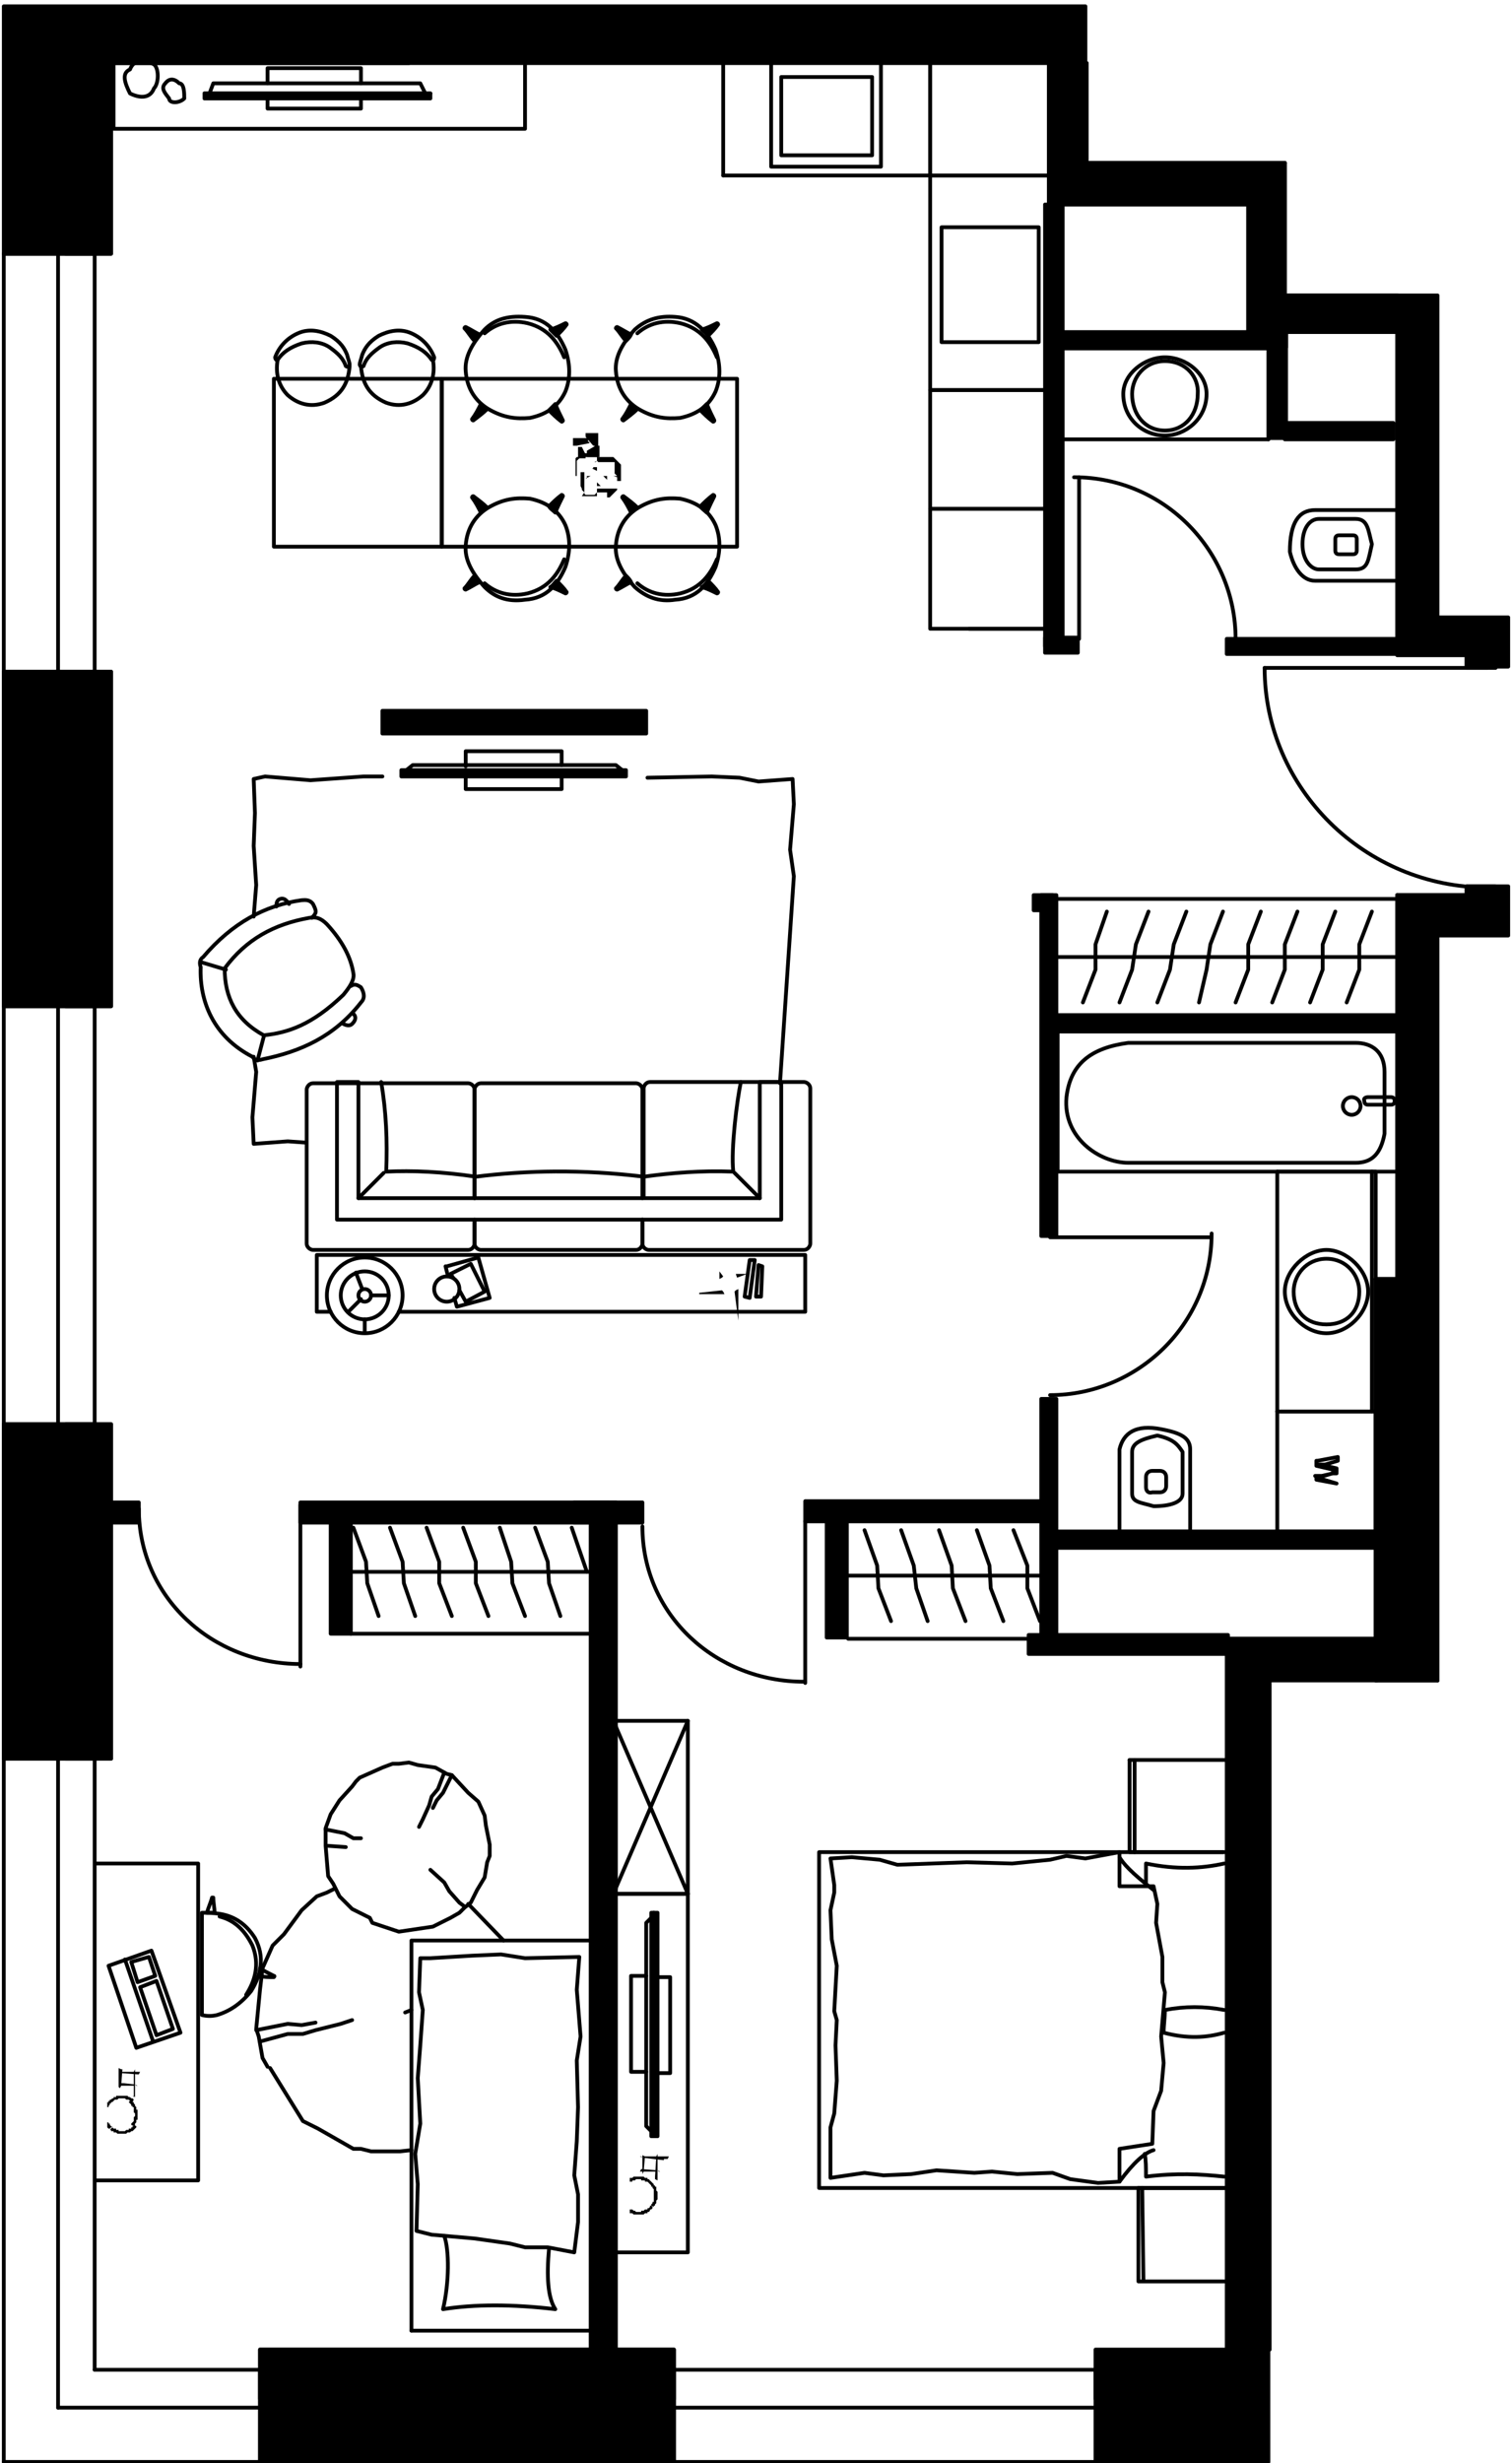 <?xml version="1.0" encoding="utf-8"?>
<!-- Generator: Adobe Illustrator 21.0.2, SVG Export Plug-In . SVG Version: 6.00 Build 0)  -->
<svg version="1.1" xmlns="http://www.w3.org/2000/svg" xmlns:xlink="http://www.w3.org/1999/xlink" x="0px" y="0px" width="119.8px"
	 height="195.1px" viewBox="0 0 119.8 195.1" style="enable-background:new 0 0 119.8 195.1;" xml:space="preserve">
<style type="text/css">
	.st0{fill:none;stroke:#000000;stroke-width:0.3;stroke-linecap:round;stroke-linejoin:round;}
	.st1{stroke:#000000;stroke-width:0.3;stroke-linecap:round;stroke-linejoin:round;}
</style>
<g id="Слой_1">
	<g id="Слой_x0020_1">
		<g id="_954532704">
			<polyline class="st0" points="101.2,111.8 101.2,121.3 109,121.3 109,111.8 101.2,111.8 			"/>
			<path class="st0" d="M104.4,115.7l1.6-0.3v0.3l-1,0.3c-0.3,0-0.3,0-0.7,0c0.3,0,0.3,0,0.3,0l1.3,0.3v0.3l-1,0.3c0,0-0.3,0-0.7,0
				c0.3,0,0.3,0.3,0.7,0.3l1,0.3l0,0l-1.6-0.3V117l1.3-0.3h0.3c-0.3,0-0.3-0.3-0.3-0.3l-1.3-0.3V115.7z"/>
			<line class="st0" x1="101.2" y1="92.8" x2="101.2" y2="111.8"/>
			<polyline class="st0" points="101.2,92.8 109,92.8 109,111.8 101.2,111.8 			"/>
			<line class="st0" x1="108.7" y1="92.8" x2="108.7" y2="111.8"/>
			<path class="st0" d="M105.1,99.7c-1.6,0-2.6,1.3-2.6,2.6c0,1.6,1,2.6,2.6,2.6s2.6-1,2.6-2.6C107.7,101,106.7,99.7,105.1,99.7"/>
			<path class="st0" d="M105.1,99c-1.6,0-3.3,1.6-3.3,3.3s1.6,3.3,3.3,3.3s3.3-1.6,3.3-3.3S106.7,99,105.1,99"/>
			<line class="st0" x1="84.1" y1="34.8" x2="100.5" y2="34.8"/>
			<polyline class="st0" points="84.1,34.8 84.1,27.6 100.5,27.6 100.5,34.8 			"/>
			<path class="st0" d="M92.3,28.6c-1.6,0-2.6,1.3-2.6,2.6c0,1.6,1,2.9,2.6,2.9c1.6,0,2.6-1.3,2.6-2.9C95,29.9,94,28.6,92.3,28.6"/>
			<path class="st0" d="M92.3,28.3c-1.6,0-3.3,1.3-3.3,2.9c0,2,1.6,3.3,3.3,3.3c1.6,0,3.3-1.3,3.3-3.3C95.6,29.6,94,28.3,92.3,28.3"
				/>
			<line class="st0" x1="83.2" y1="5" x2="83.2" y2="14.5"/>
			<polyline class="st0" points="8.8,5 8.8,20.1 4.3,20.1 1.6,20.1 0.3,20.1 			"/>
			<line class="st0" x1="5.2" y1="139.3" x2="7.5" y2="139.3"/>
			<line class="st0" x1="0.3" y1="195" x2="0.3" y2="139.3"/>
			<line class="st0" x1="7.5" y1="187.7" x2="7.5" y2="139.3"/>
			<polyline class="st0" points="4.6,190.7 4.6,173 4.6,156.3 4.6,139.3 			"/>
			<polyline class="st0" points="0.3,112.8 0.3,139.3 8.8,139.3 8.8,112.8 0.3,112.8 			"/>
			<line class="st0" x1="5.2" y1="79.7" x2="7.5" y2="79.7"/>
			<line class="st0" x1="5.2" y1="112.8" x2="7.5" y2="112.8"/>
			<line class="st0" x1="0.3" y1="112.8" x2="0.3" y2="79.7"/>
			<line class="st0" x1="7.5" y1="112.8" x2="7.5" y2="79.7"/>
			<polyline class="st0" points="4.6,112.8 4.6,96.1 4.6,79.7 			"/>
			<polyline class="st0" points="0.3,53.2 0.3,79.7 8.8,79.7 8.8,53.2 0.3,53.2 			"/>
			<line class="st0" x1="5.2" y1="20.1" x2="7.5" y2="20.1"/>
			<line class="st0" x1="5.2" y1="53.2" x2="7.5" y2="53.2"/>
			<line class="st0" x1="0.3" y1="53.2" x2="0.3" y2="20.1"/>
			<line class="st0" x1="7.5" y1="53.2" x2="7.5" y2="20.1"/>
			<polyline class="st0" points="4.6,53.2 4.6,36.5 4.6,20.1 			"/>
			<line class="st0" x1="98.9" y1="16.2" x2="98.9" y2="26.3"/>
			<line class="st0" x1="101.8" y1="23.4" x2="101.8" y2="12.9"/>
			<polyline class="st0" points="97.2,129.8 109,129.8 109,133.1 113.9,133.1 			"/>
			<line class="st0" x1="113.9" y1="101.3" x2="113.9" y2="74.1"/>
			<polyline class="st0" points="110.7,70.9 110.7,101.3 113.9,101.3 			"/>
			<polyline class="st0" points="97.2,129.8 97.2,186.1 100.5,186.1 100.5,133.1 			"/>
			<line class="st0" x1="109" y1="101.3" x2="109" y2="129.8"/>
			<polyline class="st0" points="113.9,133.1 113.9,101.3 109,101.3 			"/>
			<polyline class="st0" points="98.9,26.3 110.7,26.3 110.7,23.4 101.8,23.4 			"/>
			<polyline class="st0" points="83.2,5 86.1,5 86.1,12.9 			"/>
			<line class="st0" x1="83.2" y1="5" x2="83.2" y2="16.2"/>
			<polyline class="st0" points="116.2,52.9 117.9,52.9 118.5,52.9 			"/>
			<polyline class="st0" points="116.2,70.2 117.9,70.2 118.5,70.2 			"/>
			<line class="st0" x1="116.2" y1="51.9" x2="116.2" y2="52.9"/>
			<line class="st0" x1="116.2" y1="70.2" x2="116.2" y2="70.9"/>
			<path class="st0" d="M100.2,52.9c0,9.5,7.9,17.4,17.7,17.4"/>
			<line class="st0" x1="117.9" y1="52.9" x2="100.2" y2="52.9"/>
			<line class="st0" x1="116.2" y1="70.9" x2="110.7" y2="70.9"/>
			<line class="st0" x1="83.2" y1="16.2" x2="98.9" y2="16.2"/>
			<line class="st0" x1="101.8" y1="12.9" x2="86.1" y2="12.9"/>
			<line class="st0" x1="110.7" y1="51.9" x2="116.2" y2="51.9"/>
			<polyline class="st0" points="32.4,5 27.5,5 8.8,5 			"/>
			<line class="st0" x1="53.4" y1="190" x2="53.4" y2="187.7"/>
			<line class="st0" x1="86.8" y1="190" x2="86.8" y2="187.7"/>
			<line class="st0" x1="86.8" y1="195" x2="53.4" y2="195"/>
			<line class="st0" x1="86.8" y1="187.7" x2="53.4" y2="187.7"/>
			<polyline class="st0" points="86.8,190.7 70.1,190.7 53.4,190.7 			"/>
			<polyline class="st0" points="53.4,186.1 20.6,186.1 20.6,195 53.4,195 53.4,186.1 			"/>
			<line class="st0" x1="20.6" y1="190" x2="20.6" y2="187.7"/>
			<line class="st0" x1="0.3" y1="195" x2="20.6" y2="195"/>
			<line class="st0" x1="7.5" y1="187.7" x2="20.6" y2="187.7"/>
			<line class="st0" x1="4.6" y1="190.7" x2="20.6" y2="190.7"/>
			<polygon class="st1" points="100.5,190.7 100.5,187.7 100.5,186.1 99.9,186.1 94.3,186.1 92.7,186.1 86.8,186.1 86.8,187.7 
				86.8,190.7 86.8,195 100.5,195 			"/>
			<polygon class="st1" points="53.4,190.7 53.4,187.7 53.4,186.1 20.6,186.1 20.6,187.7 20.6,190.7 20.6,195 53.4,195 			"/>
			<path class="st1" d="M8.8,129.5v-16.7H7.5H4.6H0.3v26.5h4.3h2.9h1.3v-8.2l0,0c0-0.3,0-0.3,0-0.3v-1l0,0
				C8.8,129.5,8.8,129.5,8.8,129.5z"/>
			<polygon class="st1" points="4.6,79.7 7.5,79.7 8.8,79.7 8.8,72.2 8.8,72.2 8.8,72.2 8.8,70.9 8.8,70.9 8.8,70.9 8.8,53.2 
				7.5,53.2 4.6,53.2 0.3,53.2 0.3,79.7 			"/>
			<path class="st1" d="M4.6,20.1h2.9h1.3V5h18.7h4.9c16.7,0,33.7,0,50.7,0h2.9V0.5h-7.9H0.3v19.6h1.3h2.6H4.6z"/>
			<path class="st1" d="M110.7,26.3c0,6.5,0,13.1,0,19.6v4.6h0.3c0,0.3-0.3,0.3-0.3,0.3v0.7l0.3,0.3h5.2v1h1.6h0.7h1v-3.9h-1h-4.6
				c0-11.5,0-15.1,0-25.5h-3.3V26.3z"/>
			<polygon class="st1" points="101.8,26.3 110.7,26.3 110.7,23.4 101.8,23.4 101.8,12.9 86.1,12.9 86.1,5 83.2,5 83.2,14.5 
				83.2,16.2 83.2,16.2 84.1,16.2 84.1,16.2 84.1,16.2 98.9,16.2 98.9,26.3 101.8,26.3 			"/>
			<polygon class="st1" points="116.2,70.9 110.7,70.9 110.7,80.4 110.7,80.4 110.7,80.4 110.7,81.7 110.7,81.7 110.7,81.7 
				110.7,92.8 110.7,101.3 113.9,101.3 113.9,74.1 119.5,74.1 119.5,72.5 119.5,72.5 119.5,71.8 119.5,70.9 119.5,70.9 119.5,70.2 
				118.5,70.2 117.9,70.2 116.2,70.2 116.2,70.2 			"/>
			<polygon class="st1" points="113.9,101.3 110.7,101.3 109,101.3 109,111.8 109,121.3 109,121.3 109,121.3 109,122.6 109,122.6 
				109,122.6 109,129.8 109,133.1 110,133.1 113.9,133.1 113.9,133.1 113.9,133.1 113.9,131.8 113.9,131.8 113.9,131.8 113.9,114.1 
				113.9,114.1 113.9,114.1 113.9,112.8 113.9,112.8 113.9,112.8 			"/>
			<path class="st1" d="M109,129.8H97.6h-0.3l0,0v1c0,0,0.3,0,0.3,0.3h-0.3v55h3.3v-9.5v-15.7v-9.2v-8.8v-0.3v-9.5h8.5V129.8z"/>
			<rect x="83.8" y="121.3" class="st1" width="25.4" height="1.3"/>
			<rect x="82.5" y="110.8" class="st1" width="1.2" height="19"/>
			<rect x="81.5" y="129.5" class="st1" width="15.8" height="1.5"/>
			<rect x="82.5" y="70.9" class="st1" width="1.2" height="27"/>
			<rect x="83.8" y="80.4" class="st1" width="26.9" height="1.3"/>
			<rect x="81.9" y="70.9" class="st1" width="1.5" height="1.2"/>
			<rect x="82.8" y="16.2" class="st1" width="1.4" height="35"/>
			<rect x="84.1" y="26.3" class="st1" width="17.8" height="1.2"/>
			<rect x="100.5" y="26.3" class="st1" width="1.4" height="8.4"/>
			<rect x="101.8" y="33.5" class="st1" width="8.6" height="1.3"/>
			<rect x="97.2" y="50.6" class="st1" width="13.4" height="1.2"/>
			<path class="st0" d="M110.7,40.4c-2.3,0-4.6,0-6.5,0c-1.3,0-2,1-2,3.3c0.3,1.3,1,2.3,2,2.3h6.5V40.4z"/>
			<path class="st0" d="M107.4,41.1c-1,0-2,0-2.9,0c-0.7,0-1.3,0.7-1.3,2c0,1.3,0.7,2,1.3,2c1,0,2,0,2.9,0c1,0,1-0.7,1.3-2
				C108.4,42,108.4,41.1,107.4,41.1z"/>
			<path class="st0" d="M106.1,42.4h1.1c0.2,0,0.3,0.1,0.3,0.3v0.9c0,0.2-0.1,0.3-0.3,0.3h-1.1c-0.2,0-0.3-0.1-0.3-0.3v-0.9
				C105.8,42.5,105.9,42.4,106.1,42.4z"/>
			<path class="st0" d="M88.7,121.3c0-2.3,0-4.3,0-6.5c0.3-1.3,1.3-2,3.3-1.6c1.6,0.3,2.3,0.7,2.3,1.6v6.5H88.7z"/>
			<path class="st0" d="M89.7,118.3c0-1.3,0-2.3,0-3.3c0-0.7,0.7-1,2-1.3c1.3,0.3,1.6,0.7,2,1.3c0,1,0,2,0,3.3c0,0.7-1,1-2.3,1
				C90.4,119,89.7,119,89.7,118.3z"/>
			<path class="st0" d="M90.8,117.8V117c0-0.3,0.2-0.5,0.5-0.5h0.6c0.3,0,0.5,0.2,0.5,0.5v0.7c0,0.3-0.2,0.5-0.5,0.5h-0.6
				C91,118.3,90.8,118.1,90.8,117.8z"/>
			<polygon class="st0" points="83.8,81.7 110.7,81.7 110.7,92.8 83.8,92.8 			"/>
			<path class="st0" d="M89.4,82.6c5.9,0,12.1,0,18,0c1.3,0,2.3,0.7,2.3,2.3s0,3.3,0,4.9c-0.3,1.6-1,2.3-2.3,2.3c-6.2,0-12.1,0-18,0
				c-2.3,0-5.2-2-4.9-5.2C84.8,84.3,86.4,83,89.4,82.6z"/>
			<circle class="st0" cx="107.1" cy="87.6" r="0.7"/>
			<path class="st0" d="M108.4,86.9h1.8c0.2,0,0.3,0.1,0.3,0.3v0c0,0.2-0.1,0.3-0.3,0.3h-1.8c-0.2,0-0.3-0.1-0.3-0.3v0
				C108,87,108.2,86.9,108.4,86.9z"/>
			<path class="st0" d="M83.2,110.5c6.9,0,12.8-5.6,12.8-12.8"/>
			<line class="st0" x1="83.2" y1="98" x2="95.9" y2="98"/>
			<path class="st0" d="M81.9,113.8"/>
			<path class="st0" d="M81.9,129.5"/>
			<path class="st0" d="M81.9,87.9"/>
			<path class="st0" d="M81.9,72.2"/>
			<path class="st0" d="M97.9,50.6c0-6.9-5.6-12.8-12.8-12.8"/>
			<line class="st0" x1="85.5" y1="50.6" x2="85.5" y2="37.8"/>
		</g>
	</g>
	<g id="мебель">
		<g id="_954531552">
			<g>
				<line class="st0" x1="83.5" y1="75.8" x2="110.7" y2="75.8"/>
				<polyline class="st0" points="88.7,79.4 89.7,76.8 90,74.8 91,72.2 				"/>
				<polyline class="st0" points="91.7,79.4 92.7,76.8 93,74.8 94,72.2 				"/>
				<polyline class="st0" points="95,79.4 95.6,76.8 95.9,74.8 96.9,72.2 				"/>
				<polyline class="st0" points="97.9,79.4 98.9,76.8 98.9,74.8 99.9,72.2 				"/>
				<polyline class="st0" points="100.8,79.4 101.8,76.8 101.8,74.8 102.8,72.2 				"/>
				<polyline class="st0" points="103.8,79.4 104.8,76.8 104.8,74.8 105.8,72.2 				"/>
				<polyline class="st0" points="106.7,79.4 107.7,76.8 107.7,74.8 108.7,72.2 				"/>
				<line class="st0" x1="83.5" y1="71.2" x2="110.7" y2="71.2"/>
				<polyline class="st0" points="85.8,79.4 86.8,76.8 86.8,74.8 87.7,72.2 				"/>
			</g>
		</g>
	</g>
	<rect x="82.8" y="50.5" class="st1" width="2.6" height="1.2"/>
</g>
<g id="Слой_2">
	<g id="Слой_1_1_">
		<g id="Слой_x0020_1_3_">
			<g id="_954530048">
				<path class="st0" d="M83.2,16.7"/>
				<polyline class="st0" points="32.5,4.3 27.8,4.3 9.2,4.3 				"/>
				<path class="st0" d="M53.5,186"/>
				<path class="st1" d="M84,109.1"/>
				<path class="st1" d="M82.8,128.2"/>
				<path class="st0" d="M69.5,112.2"/>
				<path class="st0" d="M82,128"/>
			</g>
		</g>
		<g id="мебель_1_">
			<g id="_954482464">
				<g>
					<rect x="9" y="4.2" class="st0" width="32.6" height="6"/>
					<path class="st0" d="M13.4,7.8c0,0.4,0.8,0.4,1.2,0c0-0.4,0-1.2-0.4-1.2c-0.4-0.4-0.8-0.4-1.1,0C12.7,7,13.1,7.4,13.4,7.8"/>
					<path class="st0" d="M10.3,7.4c0.8,0.4,1.6,0.4,1.9-0.4c0.4-0.4,0.4-1.6,0-1.9c-0.8-0.4-1.6-0.4-1.9,0.4
						C9.6,5.8,9.9,6.6,10.3,7.4"/>
					<g>
						<path class="st0" d="M21.2,6.6V5.4h7.4v1.2 M28.6,7.8v0.8h-7.4V7.8"/>
						<g>
							<polygon class="st1" points="16.2,7.4 34.1,7.4 34.1,7.8 16.2,7.8 							"/>
							<polyline class="st0" points="16.6,7.4 16.9,6.6 33.3,6.6 33.7,7.4 							"/>
							<line class="st0" x1="16.2" y1="7.4" x2="34.1" y2="7.4"/>
						</g>
					</g>
				</g>
			</g>
		</g>
		<g id="Слой_x0020_1_1_">
			<g id="_1391352320">
				<path class="st0" d="M50.1,15.2"/>
				<g>
					<path d="M45.4,182.1l0.2-0.3l0,0l0,0l0,0l0,0l0,0l0,0l0,0l0,0l0,0l0,0l0,0l0,0l0,0l0,0l0,0l0,0l0,0l0,0l0,0l0,0l0,0l0,0l0,0
						l0,0l0,0l0,0l0,0l0,0l0,0l0,0l0,0l0,0l0,0l0,0l0,0l0,0l0,0l0,0l0,0l0,0l0,0l0,0l0,0l0,0l0,0l0,0l0,0l0,0l0,0l0,0l0,0l0,0l0,0
						l0,0l0,0l0,0l0,0l0,0l0,0l0,0l0,0l0,0l0,0l0,0L45.4,182.1z M47.6,181.9l-0.3-0.2l0,0l0,0l0,0l0,0l0,0l0,0l0,0l0,0l0,0l0,0l0,0
						l0,0l0,0l0,0l0,0l0,0l0,0l0,0l0,0l0,0l0,0l0,0l0,0l0,0l0,0l0,0l0,0l0,0l0,0l0,0l0,0l0,0l0,0l0,0l0,0l0,0l0,0l0,0l0,0l0,0l0,0
						l0,0l0,0l0,0l0,0l0,0l0,0l0,0l0,0l0,0l0,0l0,0l0,0l0,0l0,0l0,0l0,0l0,0l0,0l0,0l0,0l0,0l0,0l0,0L47.6,181.9z"/>
				</g>
				<path class="st0" d="M96.9,155.9"/>
			</g>
		</g>
		<polygon points="8.5,167.6 8.7,167.4 8.7,167.4 8.7,167.4 8.7,167.4 8.7,167.4 8.7,167.4 8.7,167.4 8.7,167.4 8.7,167.4 
			8.7,167.4 8.7,167.4 8.7,167.4 8.7,167.4 8.7,167.4 8.7,167.4 8.7,167.4 8.7,167.4 8.7,167.4 8.7,167.4 8.7,167.4 8.7,167.4 
			8.7,167.4 8.7,167.4 8.7,167.4 8.7,167.4 8.7,167.4 8.7,167.4 8.7,167.4 8.7,167.4 8.7,167.4 8.7,167.4 8.7,167.4 8.7,167.4 
			8.7,167.4 8.7,167.4 8.7,167.4 8.7,167.4 8.7,167.4 8.7,167.4 8.7,167.4 8.7,167.4 8.7,167.4 8.7,167.4 8.7,167.4 8.7,167.4 
			8.7,167.4 8.7,167.4 8.7,167.4 8.7,167.4 8.7,167.4 8.7,167.4 8.7,167.4 8.7,167.4 8.7,167.4 8.7,167.4 8.7,167.4 8.7,167.4 
			8.7,167.4 8.7,167.4 8.7,167.4 8.7,167.4 8.7,167.4 8.7,167.4 8.7,167.4 8.7,167.4 		"/>
		<path class="st0" d="M46.7,183.5"/>
		<path class="st0" d="M32.3,183.5"/>
		<path class="st0" d="M9.2,121.5"/>
		<path class="st0" d="M9.2,121.5"/>
		<path class="st1" d="M9.2,121.5"/>
		<path class="st0" d="M88.8,129.5"/>
		<path class="st0" d="M11,119.5c0,7,5.8,12.3,12.8,12.3"/>
		<line class="st0" x1="23.8" y1="119.2" x2="23.8" y2="132"/>
		<path class="st0" d="M50.9,120.9c0,7,5.8,12.3,12.8,12.3"/>
		<line class="st0" x1="63.8" y1="120.5" x2="63.8" y2="133.3"/>
	</g>
	<g id="Слой_2_1_">
		<g id="САНТЕХНИКА">
			<g id="_1152912992">
				<line class="st0" x1="73.7" y1="13.9" x2="57.3" y2="13.9"/>
				<polyline class="st0" points="73.7,13.9 73.7,4.5 57.3,4.5 57.3,13.9 				"/>
				<polyline class="st0" points="69.8,13.2 61.1,13.2 61.1,4.5 69.8,4.5 69.8,13.2 				"/>
				<polyline class="st0" points="69.1,12.3 69.1,6.1 61.9,6.1 61.9,12.3 69.1,12.3 				"/>
				<polyline class="st0" points="74.6,18 82.3,18 82.3,27.1 74.6,27.1 74.6,18 				"/>
				<line class="st0" x1="73.7" y1="30.9" x2="73.7" y2="13.9"/>
				<polyline class="st0" points="73.7,30.9 83.1,30.9 83.1,13.9 73.7,13.9 				"/>
				<line class="st0" x1="83.1" y1="40.3" x2="83.1" y2="49.8"/>
				<polyline class="st0" points="83.1,40.3 73.7,40.3 73.7,49.8 83.1,49.8 				"/>
				<line class="st0" x1="83.1" y1="30.9" x2="83.1" y2="40.3"/>
				<polyline class="st0" points="83.1,30.9 73.7,30.9 73.7,40.3 83.1,40.3 				"/>
				<path class="st0" d="M88.1,120.4"/>
				<line class="st0" x1="83.1" y1="4.5" x2="83.1" y2="13.9"/>
				<polyline class="st0" points="83.1,4.5 73.7,4.5 73.7,13.9 83.1,13.9 				"/>
				<line class="st0" x1="83.1" y1="49.8" x2="76.8" y2="49.8"/>
				<path class="st0" d="M88.1,120.4"/>
				<path class="st0" d="M100.7,184.9"/>
				<line class="st0" x1="83.1" y1="15.6" x2="83.1" y2="15.6"/>
				<line class="st0" x1="83.1" y1="49.8" x2="83.1" y2="49.8"/>
				<line class="st0" x1="83.1" y1="28.4" x2="83.1" y2="36.9"/>
				<line class="st0" x1="83.1" y1="43.3" x2="83.1" y2="49.8"/>
			</g>
		</g>
		<path class="st1" d="M59.7,104.3"/>
		<g id="заливка_19_">
			<g id="_773293440_19_">
				<g>
					<g>
						<rect x="46.8" y="119" class="st1" width="2" height="67.1"/>
					</g>
				</g>
			</g>
		</g>
		<g id="Слой_x0020_1_2_">
			<g id="_2327481232_2_">
				<path class="st0" d="M53.7,186.2"/>
				<path class="st1" d="M82.5,129.1"/>
			</g>
		</g>
		<path class="st0" d="M47.1,124.1"/>
		<path class="st0" d="M62.2,122.7"/>
		<path class="st0" d="M59.2,122.7"/>
		<path class="st0" d="M56.2,122.7"/>
		<polyline class="st0" points="97.9,173.3 64.9,173.3 64.9,146.7 97.9,146.7 		"/>
		<path class="st0" d="M88.7,170.2v2.6l-1.7,0.1l-2.2-0.3l-1.4-0.5l-2.8,0.1l-2-0.2l-1.4,0.1l-3-0.2l-2,0.3l-2.2,0.1l-1.5-0.2
			l-2.7,0.4v-4l0.3-1.1l0.2-2.6l-0.1-2.8l0.1-2l-0.2-0.7l0.2-3.6l-0.4-2.1l-0.1-2.3l0.3-1.4c0-0.2,0-0.4,0-0.6l-0.3-2.1l1.7-0.1
			l2.2,0.2l1.4,0.4l5.5-0.2l3.6,0.1l3-0.3l1.3-0.3l1.5,0.2l2.7-0.5v2.7h2.7l0.3,1.4l-0.1,1.5l0.5,2.7v2l0.2,0.8l-0.3,3.5l0.2,2.1
			l-0.2,2.2l-0.6,1.6l-0.1,2.6L88.7,170.2L88.7,170.2z"/>
		<path class="st0" d="M88.7,172.8c1.1-1.5,2-2.3,2.7-2.5"/>
		<path class="st0" d="M88.7,147.1c0.3,0.5,0.9,1.2,2.7,2.6"/>
		<path class="st0" d="M97,147.6c-1.8,0.4-3.8,0.5-6.2,0c0,0.5,0,1.1,0,1.6"/>
		<path class="st0" d="M97,161c-1.4,0.4-2.9,0.5-4.8,0c0-0.6,0.1-1.2,0.1-1.8c1.6-0.3,3.1-0.3,4.7,0"/>
		<path class="st0" d="M90.7,170.6c0.1,0.5,0.1,1.1,0.1,1.8c2.4-0.3,4.3-0.2,6.2,0"/>
		<polyline class="st0" points="48.6,150 54.5,150 54.5,178.4 48.6,178.4 		"/>
		<g>
			<path d="M52.1,171.9l0.2,0.1l0,0l0,0l0,0l0,0l0,0l0,0l0,0l0,0l0,0l0,0l0,0l0,0l0,0l0,0l0,0l0,0l0,0l0,0l0,0l0,0l0,0l0,0l0,0l0,0
				l0,0l0,0l0,0l0,0l0,0l0,0l0,0l0,0l0,0l0,0l0,0l0,0l0,0l0,0l0,0l0,0l0,0l0,0l0,0l0,0l0,0l0,0l0,0l0,0l0,0l0,0l0,0l0,0l0,0l0,0l0,0
				l0,0l0,0l0,0l0,0l0,0l0,0l0,0l0,0l0,0L52.1,171.9z M52,170.8l0.1-0.2l0,0l0,0l0,0l0,0l0,0l0,0l0,0l0,0l0,0v0.1v0.1v0.1v0.1v0.1
				v0.1v0.1v0.1v0.1v0.1v0.1v0.1v0.1v0.1v0.1v0.1v0.1v0.1v0.1v0.1v0.1l0,0l0,0l0,0l-0.2-0.1l0,0l0,0l0,0l0,0l0,0l0,0l0,0l0,0l0,0
				l0,0l0,0l0,0v-0.2l0,0l0,0l0,0l0,0l0,0l0,0l0,0l0,0l0,0l0,0l0,0l0,0l0,0l0,0l0,0l0,0l0,0L52,170.8L52,170.8L52,170.8L52,170.8z
				 M52.1,170.6l-0.1,0.2l0,0l0,0l0,0l0,0l0,0l0,0l0,0l0,0l0,0l0,0l0,0l0,0l0,0l0,0l0,0l0,0l0,0l0,0l0,0l0,0l0,0l0,0l0,0l0,0l0,0
				l0,0l0,0l0,0l0,0l0,0l0,0l0,0l0,0l0,0l0,0l0,0l0,0l0,0l0,0l0,0l0,0l0,0l0,0l0,0l0,0l0,0l0,0l0,0l0,0l0,0l0,0l0,0l0,0l0,0l0,0l0,0
				l0,0l0,0l0,0l0,0l0,0l0,0l0,0l0,0L52.1,170.6z M50.9,170.9l-0.2-0.1l0,0l0,0l0,0l0,0l0,0l0,0l0,0l0,0l0,0h0.1L50.9,170.9l0.2-0.1
				h0.1h0.1h0.1h0.1h0.1h0.1h0.1h0.1H52h0.1h0.1h0.1h0.1h0.1h0.1h0.1h0.1h0.1H53l0,0l0,0l-0.1,0.2l0,0l0,0l0,0l0,0l0,0l0,0h-0.2l0,0
				l0,0l0,0l0,0l0,0h-0.1l0,0l0,0l0,0l0,0l0,0l0,0l0,0l0,0l0,0l0,0l0,0l0,0l0,0l0,0v0.1l0,0l0,0l0,0l0,0L50.9,170.9L50.9,170.9z
				 M50.8,170.8l0.2,0.1l0,0l0,0l0,0l0,0l0,0l0,0l0,0l0,0l0,0l0,0l0,0l0,0l0,0l0,0l0,0l0,0l0,0l0,0l0,0l0,0l0,0l0,0l0,0l0,0l0,0l0,0
				l0,0l0,0l0,0l0,0l0,0l0,0l0,0l0,0l0,0l0,0l0,0l0,0l0,0l0,0l0,0l0,0l0,0l0,0l0,0l0,0l0,0l0,0l0,0l0,0l0,0l0,0l0,0l0,0l0,0l0,0l0,0
				l0,0l0,0l0,0l0,0l0,0l0,0l0,0L50.8,170.8z M51,172l-0.1,0.2l0,0l0,0l0,0l0,0l0,0l0,0l0,0l0,0l0,0v-0.1V172v-0.1v-0.1v-0.1v-0.1
				v-0.1v-0.1v-0.1v-0.1l0,0v-0.1V171v-0.1v0.3v-0.1l0,0V171v-0.1v-0.1v-0.1l0,0l0,0l0,0l0.2,0.1l0,0l0,0l0,0l0,0l0,0l0,0l0,0l0,0
				l0,0l0,0l0,0l0,0l0,0l0,0l0,0l0,0l0,0l0,0l0,0l0,0l0,0l0,0l0,0l0,0l0,0l0,0l0,0l0,0l0,0l0,0l0,0l0,0L51,172L51,172z M50.9,172.1
				l0.1-0.2l0,0l0,0l0,0l0,0l0,0l0,0l0,0l0,0l0,0l0,0l0,0l0,0l0,0l0,0l0,0l0,0l0,0l0,0l0,0l0,0l0,0l0,0l0,0l0,0l0,0l0,0l0,0l0,0l0,0
				l0,0l0,0l0,0l0,0l0,0l0,0l0,0l0,0l0,0l0,0l0,0l0,0l0,0l0,0l0,0l0,0l0,0l0,0l0,0l0,0l0,0l0,0l0,0l0,0l0,0l0,0l0,0l0,0l0,0l0,0l0,0
				l0,0l0,0l0,0l0,0L50.9,172.1z M52.1,171.9l0.2,0.1l0,0l0,0l0,0l0,0l0,0l0,0l0,0l0,0h-0.1l0,0L52.1,171.9L52,172h-0.1h-0.1h-0.1
				h-0.1h-0.1h-0.1h-0.1h-0.1h-0.1H51h-0.1h0.2l0,0l0,0H51h-0.1h-0.1h-0.1l0,0l0,0l0.1-0.2l0,0l0,0l0,0l0,0l0,0l0,0l0,0l0,0l0,0l0,0
				l0,0l0,0l0,0l0,0l0,0l0,0l0,0l0,0l0,0l0,0l0,0l0,0l0,0l0,0l0,0l0,0l0,0l0,0l0,0l0,0L52.1,171.9L52.1,171.9L52.1,171.9z M52.3,172
				l-0.2-0.1l0,0l0,0l0,0l0,0l0,0l0,0l0,0l0,0l0,0l0,0l0,0l0,0l0,0l0,0l0,0l0,0l0,0l0,0l0,0l0,0l0,0l0,0l0,0l0,0l0,0l0,0l0,0l0,0
				l0,0l0,0l0,0l0,0l0,0l0,0l0,0l0,0l0,0l0,0l0,0l0,0l0,0l0,0l0,0l0,0l0,0l0,0l0,0l0,0l0,0l0,0l0,0l0,0l0,0l0,0l0,0l0,0l0,0l0,0l0,0
				l0,0l0,0l0,0l0,0l0,0L52.3,172z"/>
		</g>
		<polygon points="51.6,174.7 51.8,174.8 51.8,174.8 51.8,174.8 51.8,174.8 51.8,174.8 51.8,174.8 51.8,174.8 51.8,174.8 
			51.8,174.8 51.8,174.8 51.8,174.8 51.8,174.8 51.8,174.8 51.8,174.8 51.8,174.8 51.8,174.8 51.8,174.8 51.8,174.8 51.8,174.8 
			51.8,174.8 51.8,174.8 51.8,174.8 51.8,174.8 51.8,174.8 51.8,174.8 51.8,174.8 51.8,174.8 51.8,174.8 51.8,174.8 51.8,174.8 
			51.8,174.8 51.8,174.8 51.8,174.8 51.8,174.8 51.8,174.8 51.8,174.8 51.8,174.8 51.8,174.8 51.8,174.8 51.8,174.8 51.8,174.8 
			51.8,174.8 51.8,174.8 51.8,174.8 51.8,174.8 51.8,174.8 51.8,174.8 51.8,174.8 51.8,174.8 51.8,174.8 51.8,174.8 51.8,174.8 
			51.8,174.8 51.8,174.8 51.8,174.8 51.8,174.8 51.8,174.8 51.8,174.8 51.8,174.8 51.8,174.8 51.8,174.8 51.8,174.8 51.8,174.8 
			51.8,174.8 51.8,174.8 		"/>
		<polygon points="51.4,172.9 51.5,172.7 51.5,172.7 51.6,172.8 51.6,172.8 51.7,172.9 51.8,173 51.8,173 51.8,173.1 51.9,173.1 
			51.9,173.2 52,173.2 52,173.3 52,173.4 52,173.5 52,173.5 52.1,173.6 52.1,173.7 52.1,173.7 52.1,173.8 52.1,173.9 52.1,174 
			52.1,174 52.1,174.1 52.1,174.2 52,174.3 52,174.3 52,174.4 52,174.5 52,174.5 51.9,174.6 51.9,174.7 51.8,174.7 51.8,174.8 
			51.8,174.8 51.6,174.7 51.6,174.7 51.6,174.6 51.7,174.5 51.7,174.5 51.7,174.4 51.8,174.4 51.8,174.3 51.8,174.2 51.8,174.2 
			51.8,174.1 51.8,174.1 51.8,174 51.8,173.9 51.8,173.9 51.8,173.8 51.8,173.7 51.8,173.7 51.8,173.7 51.8,173.6 51.8,173.5 
			51.8,173.5 51.8,173.4 51.7,173.3 51.7,173.3 51.7,173.2 51.6,173.2 51.6,173.1 51.6,173.1 51.5,173 51.5,173 51.5,173 
			51.4,172.9 		"/>
		<polygon points="51.5,172.7 51.4,172.9 51.4,172.9 51.4,172.9 51.4,172.9 51.4,172.9 51.4,172.9 51.4,172.9 51.4,172.9 
			51.4,172.9 51.4,172.9 51.4,172.9 51.4,172.9 51.4,172.9 51.4,172.9 51.4,172.9 51.4,172.9 51.4,172.9 51.4,172.9 51.4,172.9 
			51.4,172.9 51.4,172.9 51.4,172.9 51.4,172.9 51.4,172.9 51.4,172.9 51.4,172.9 51.4,172.9 51.4,172.9 51.4,172.9 51.4,172.9 
			51.4,172.9 51.4,172.9 51.4,172.9 51.4,172.9 51.4,172.9 51.4,172.9 51.4,172.9 51.4,172.9 51.4,172.9 51.4,172.9 51.4,172.9 
			51.4,172.9 51.4,172.9 51.4,172.9 51.4,172.9 51.4,172.9 51.4,172.9 51.4,172.9 51.4,172.9 51.4,172.9 51.4,172.9 51.4,172.9 
			51.4,172.9 51.4,172.9 51.4,172.9 51.4,172.9 51.4,172.9 51.4,172.9 51.4,172.9 51.4,172.9 51.4,172.9 51.4,172.9 51.4,172.9 
			51.4,172.9 51.4,172.9 		"/>
		<polyline points="49.9,172.6 49.9,172.5 50,172.5 50.1,172.5 50.2,172.4 50.2,172.4 50.3,172.4 50.4,172.4 50.4,172.4 50.5,172.4 
			50.6,172.4 50.7,172.4 50.8,172.4 50.8,172.4 50.9,172.4 50.9,172.4 51,172.4 51.1,172.5 51.1,172.5 51.3,172.5 51.3,172.6 
			51.4,172.6 51.4,172.6 51.5,172.7 51.5,172.7 51.4,172.9 51.4,172.9 51.3,172.8 51.3,172.8 51.2,172.8 51.1,172.8 51.1,172.7 
			51,172.7 50.9,172.7 50.9,172.7 50.8,172.7 50.8,172.6 50.7,172.6 50.7,172.6 50.6,172.6 50.5,172.6 50.4,172.6 50.4,172.6 
			50.3,172.7 50.3,172.7 50.2,172.7 50.2,172.7 50.1,172.7 50.1,172.8 50,172.8 49.9,172.8 		"/>
		<polyline points="49.9,174.9 49.9,175 50,175 50.1,175 50.1,175 50.2,175.1 50.2,175.1 50.3,175.1 50.3,175.1 50.4,175.2 
			50.5,175.2 50.5,175.2 50.6,175.2 50.7,175.2 50.7,175.2 50.8,175.2 50.8,175.1 50.9,175.1 51,175.1 51,175.1 51.1,175 51.1,175 
			51.2,175 51.3,175 51.3,174.9 51.4,174.9 51.4,174.9 51.5,174.8 51.5,174.8 51.5,174.7 51.6,174.7 51.6,174.7 51.7,174.8 
			51.7,174.9 51.6,175 51.6,175 51.5,175 51.5,175.1 51.4,175.2 51.4,175.2 51.3,175.2 51.3,175.3 51.1,175.3 51.1,175.3 51,175.4 
			50.9,175.4 50.9,175.4 50.8,175.4 50.8,175.4 50.7,175.4 50.6,175.4 50.5,175.4 50.4,175.4 50.4,175.4 50.3,175.4 50.2,175.4 
			50.2,175.4 50.1,175.3 50,175.3 49.9,175.3 49.9,175.2 		"/>
		<polygon points="51.7,174.8 51.6,174.7 51.6,174.7 51.6,174.7 51.6,174.7 51.6,174.7 51.6,174.7 51.6,174.7 51.6,174.7 
			51.6,174.7 51.6,174.7 51.6,174.7 51.6,174.7 51.6,174.7 51.6,174.7 51.6,174.7 51.6,174.7 51.6,174.7 51.6,174.7 51.6,174.7 
			51.6,174.7 51.6,174.7 51.6,174.7 51.6,174.7 51.6,174.7 51.6,174.7 51.6,174.7 51.6,174.7 51.6,174.7 51.6,174.7 51.6,174.7 
			51.6,174.7 51.6,174.7 51.6,174.7 51.6,174.7 51.6,174.7 51.6,174.7 51.6,174.7 51.6,174.7 51.6,174.7 51.6,174.7 51.6,174.7 
			51.6,174.7 51.6,174.7 51.6,174.7 51.6,174.7 51.6,174.7 51.6,174.7 51.6,174.7 51.6,174.7 51.6,174.7 51.6,174.7 51.6,174.7 
			51.6,174.7 51.6,174.7 51.6,174.7 51.6,174.7 51.6,174.7 51.6,174.7 51.6,174.7 51.6,174.7 51.6,174.7 51.6,174.7 51.6,174.7 
			51.6,174.7 51.6,174.7 		"/>
		<g>
			<path class="st0" d="M51.2,164.1H50v-7.6h1.2 M52,156.6h1.1v7.6H52"/>
			<g>
				<polygon class="st1" points="51.6,169.2 51.6,151.5 52.1,151.5 52.1,169.2 				"/>
				<polyline class="st0" points="51.6,168.8 51.2,168.4 51.2,152.3 51.6,151.9 				"/>
				<line class="st0" x1="51.8" y1="169.2" x2="51.8" y2="151.5"/>
			</g>
		</g>
		<polyline class="st0" points="54.5,136.3 54.5,150 48.6,150 		"/>
		<line class="st0" x1="54.5" y1="136.3" x2="48.6" y2="150"/>
		<line class="st0" x1="54.5" y1="150" x2="48.6" y2="136.3"/>
		<polyline class="st0" points="46.9,184.6 46.9,153.7 32.6,153.7 32.6,184.6 		"/>
		<path class="st0" d="M35.2,177.1c0.4,1.1,0.4,3.7-0.1,5.8c2.5-0.4,5.5-0.4,8.9,0c-0.6-0.9-0.7-2.6-0.5-4.8"/>
		<polygon class="st0" points="33,176.7 34.2,177 37.6,177.3 40.4,177.7 41.6,178 43.4,178 45.5,178.4 45.8,176 45.8,173.8 
			45.5,172.3 45.7,169.6 45.8,166.9 45.7,163.2 46,161.3 45.7,157.6 45.9,155 41.6,155.1 39.7,154.8 37.4,154.9 34.1,155.1 
			33.3,155.1 33.2,157.8 33.5,159.2 33.3,162 33.1,164.6 33.3,168.2 32.9,170.6 33.1,173 		"/>
		<polyline class="st0" points="7.6,172.7 15.7,172.7 15.7,147.6 7.6,147.6 		"/>
		<polygon class="st0" points="12,154.5 8.6,155.7 10.8,162.2 14.3,161 		"/>
		<polyline class="st0" points="9.9,155.2 12.1,161.6 12.1,161.6 		"/>
		<polygon class="st0" points="11.8,155 10.4,155.4 10.9,157 12.3,156.5 		"/>
		<polygon class="st0" points="12.4,156.9 11.1,157.4 12.4,161.2 13.7,160.7 		"/>
		<path class="st0" d="M16,159.6c0.4,0.1,0.8,0.1,1.2,0c1-0.3,1.9-0.9,2.7-1.9c0.8-1.3,1.1-2.7,0.3-4.2c-0.7-1.1-1.6-1.7-2.7-1.9
			c-0.6-0.1-1.2-0.1-1.5-0.1V159.6L16,159.6z"/>
		<path class="st0" d="M19.5,158c0.7-1.1,1.1-2.4,0.5-3.9c-0.6-1.2-1.4-2-2.6-2.3"/>
		<path class="st0" d="M17,151.5c0-0.4-0.1-0.8-0.1-1.2h-0.1c-0.1,0.4-0.3,0.8-0.4,1.2C16.6,151.5,16.8,151.5,17,151.5L17,151.5z"/>
		<path class="st0" d="M20.5,156.5c0.4,0.1,0.8,0.1,1.2,0.1c0,0,0.1-0.1,0-0.1c-0.4-0.2-0.8-0.4-1.1-0.6
			C20.6,156.1,20.6,156.3,20.5,156.5L20.5,156.5z"/>
		<g>
			<path d="M10.6,164l0.1-0.2l0,0l0,0l0,0l0,0l0,0l0,0l0,0l0,0l0,0l0,0l0,0l0,0l0,0l0,0l0,0l0,0l0,0l0,0l0,0l0,0l0,0l0,0l0,0l0,0
				l0,0l0,0l0,0l0,0l0,0l0,0l0,0l0,0l0,0l0,0l0,0l0,0l0,0l0,0l0,0l0,0l0,0l0,0l0,0l0,0l0,0l0,0l0,0l0,0l0,0l0,0l0,0l0,0l0,0l0,0l0,0
				l0,0l0,0l0,0l0,0l0,0l0,0l0,0l0,0l0,0L10.6,164z M9.6,164.2l-0.2-0.1l0,0l0,0l0,0l0,0l0,0l0,0l0,0l0,0l0,0h0.1L9.6,164.2l0.1-0.1
				h0.1h0.1H10h0.1l0,0h0.1h-0.1l0,0h0.1h0.1h0.1h0.1h0.1h0.1l0,0h0.1h0.1H11h0.1l0,0l0,0l-0.1,0.2l0,0l0,0l0,0l0,0l0,0l0,0l0,0l0,0
				l0,0l0,0h-0.1l0,0l0,0l0,0l0,0l0,0l0,0l0,0l0,0l0,0l0,0l0,0l0,0l0,0l0,0l0,0l0,0l0,0l0,0l0,0L9.6,164.2L9.6,164.2L9.6,164.2
				L9.6,164.2z M9.4,164l0.2,0.1l0,0l0,0l0,0l0,0l0,0l0,0l0,0l0,0l0,0l0,0l0,0l0,0l0,0l0,0l0,0l0,0l0,0l0,0l0,0l0,0l0,0l0,0l0,0l0,0
				l0,0l0,0l0,0l0,0l0,0l0,0l0,0l0,0l0,0l0,0l0,0l0,0l0,0l0,0l0,0l0,0l0,0l0,0l0,0l0,0l0,0l0,0l0,0l0,0l0,0l0,0l0,0l0,0l0,0l0,0l0,0
				l0,0l0,0l0,0l0,0l0,0l0,0l0,0l0,0l0,0L9.4,164z M9.6,165.2l-0.1,0.2l0,0l0,0l0,0l0,0l0,0l0,0l0,0l0,0l-0.1-0.1v-0.1v-0.1V165
				v-0.1v-0.1v-0.1v-0.1v-0.1v-0.1v-0.1v-0.1v-0.1l0,0V164v-0.1v-0.1v0.4l0,0v-0.1V164v-0.1v-0.1l0,0l0,0l0.2,0.1l0,0l0,0l0,0l0,0
				l0,0l0,0l0,0l0,0l0,0l0,0l0,0l0,0l0,0l0,0l0,0l0,0l0,0l0,0l0,0l0,0l0,0l0,0l0,0l0,0l0,0l0,0l0,0l0,0l0,0l0,0l0,0h0.1L9.6,165.2
				L9.6,165.2z M9.5,165.4l0.1-0.2l0,0l0,0l0,0l0,0l0,0l0,0l0,0l0,0l0,0l0,0l0,0l0,0l0,0l0,0l0,0l0,0l0,0l0,0l0,0l0,0l0,0l0,0l0,0
				l0,0l0,0l0,0l0,0l0,0l0,0l0,0l0,0l0,0l0,0l0,0l0,0l0,0l0,0l0,0l0,0l0,0l0,0l0,0l0,0l0,0l0,0l0,0l0,0l0,0l0,0l0,0l0,0l0,0l0,0l0,0
				l0,0l0,0l0,0l0,0l0,0l0,0l0,0l0,0l0,0l0,0L9.5,165.4z M10.7,165.1l0.2,0.1l0,0l0,0l0,0l0,0l0,0l0,0l0,0l0,0l0,0h-0.1L10.7,165.1
				l-0.1,0.1h-0.1h-0.1h-0.1h-0.1h-0.1l0,0H10l0,0H9.9l0,0l0,0H9.8l0,0H9.7l0,0H9.6H9.5H9.4l0,0l0,0l0,0l0.1-0.2l0,0l0,0l0,0l0,0
				l0,0l0,0l0,0l0,0l0,0l0,0l0,0h0.1l0,0l0,0l0,0h0.2l0,0l0,0l0,0l0,0l0,0l0,0l0,0l0,0l0,0l0,0l0,0l0,0l0,0L10.7,165.1L10.7,165.1
				L10.7,165.1L10.7,165.1L10.7,165.1z M10.9,165.2l-0.2-0.1l0,0l0,0l0,0l0,0l0,0l0,0l0,0l0,0l0,0l0,0l0,0l0,0l0,0l0,0l0,0l0,0l0,0
				l0,0l0,0l0,0l0,0l0,0l0,0l0,0l0,0l0,0l0,0l0,0l0,0l0,0l0,0l0,0l0,0l0,0l0,0l0,0l0,0l0,0l0,0l0,0l0,0l0,0l0,0l0,0l0,0l0,0l0,0l0,0
				l0,0l0,0l0,0l0,0l0,0l0,0l0,0l0,0l0,0l0,0l0,0l0,0l0,0l0,0l0,0l0,0L10.9,165.2z M10.6,164.1l0.1-0.2l0,0l0,0l0,0l0,0l0,0l0,0l0,0
				l0,0v0.1v0.1v0.1v0.1v0.1v0.1v0.1v0.1v0.1v0.1v0.1v0.1v0.1v0.1v0.1v0.1v0.1v0.1v0.1v0.1v0.1v0.1l0,0l0,0l-0.2-0.1l0.1,0.1l0,0
				l0,0l0,0v-0.2l0,0l0,0l0,0l0,0l0,0l0,0l0,0l0,0v-0.2l0,0l0,0l0,0l0,0l0,0l0,0l0,0l0,0l0,0l0,0l0,0l0,0l0,0l0,0l0,0l0,0
				L10.6,164.1L10.6,164.1z M10.7,163.9l-0.1,0.2l0,0l0,0l0,0l0,0l0,0l0,0l0,0l0,0l0,0l0,0l0,0l0,0l0,0l0,0l0,0l0,0l0,0l0,0l0,0l0,0
				l0,0l0,0l0,0l0,0l0,0l0,0l0,0l0,0l0,0l0,0l0,0l0,0l0,0l0,0l0,0l0,0l0,0l0,0l0,0l0,0l0,0l0,0l0,0l0,0l0,0l0,0l0,0l0,0l0,0l0,0l0,0
				l0,0l0,0l0,0l0,0l0,0l0,0l0,0l0,0l0,0l0,0l0,0l0,0l0,0L10.7,163.9z"/>
		</g>
		<polygon points="10.5,166.5 10.6,166.3 10.6,166.3 10.6,166.3 10.6,166.3 10.6,166.3 10.6,166.3 10.6,166.3 10.6,166.3 
			10.6,166.3 10.6,166.3 10.6,166.3 10.6,166.3 10.6,166.3 10.6,166.3 10.6,166.3 10.6,166.3 10.6,166.3 10.6,166.3 10.6,166.3 
			10.6,166.3 10.6,166.3 10.6,166.3 10.6,166.3 10.6,166.3 10.6,166.3 10.6,166.3 10.6,166.3 10.6,166.3 10.6,166.3 10.6,166.3 
			10.6,166.3 10.6,166.3 10.6,166.3 10.6,166.3 10.6,166.3 10.6,166.3 10.6,166.3 10.6,166.3 10.6,166.3 10.6,166.3 10.6,166.3 
			10.6,166.3 10.6,166.3 10.6,166.3 10.6,166.3 10.6,166.3 10.6,166.3 10.6,166.3 10.6,166.3 10.6,166.3 10.6,166.3 10.6,166.3 
			10.6,166.3 10.6,166.3 10.6,166.3 10.6,166.3 10.6,166.3 10.6,166.3 10.6,166.3 10.6,166.3 10.6,166.3 10.6,166.3 10.6,166.3 
			10.6,166.3 10.6,166.3 		"/>
		<polygon points="8.7,166.7 8.5,166.5 8.5,166.5 8.6,166.5 8.6,166.4 8.7,166.4 8.7,166.3 8.8,166.3 8.9,166.2 8.9,166.2 9,166.2 
			9,166.1 9.1,166.1 9.2,166.1 9.2,166 9.3,166 9.4,166 9.5,166 9.6,166 9.6,166 9.7,166 9.8,166 9.8,166 9.9,166 9.9,166 10,166 
			10.1,166 10.2,166.1 10.2,166.1 10.3,166.1 10.4,166.2 10.5,166.2 10.5,166.2 10.6,166.3 10.6,166.3 10.5,166.5 10.4,166.5 
			10.4,166.4 10.3,166.4 10.3,166.4 10.2,166.3 10.1,166.3 10.1,166.3 10,166.3 9.9,166.2 9.9,166.2 9.8,166.2 9.8,166.2 9.7,166.2 
			9.7,166.2 9.6,166.2 9.6,166.2 9.5,166.2 9.4,166.2 9.4,166.2 9.3,166.3 9.2,166.3 9.2,166.3 9.1,166.3 9,166.4 9,166.4 9,166.4 
			8.9,166.5 8.9,166.5 8.8,166.5 8.8,166.6 8.7,166.6 8.7,166.7 		"/>
		<polygon points="8.5,166.5 8.7,166.7 8.7,166.7 8.7,166.7 8.7,166.7 8.7,166.7 8.7,166.7 8.7,166.7 8.7,166.7 8.7,166.7 
			8.7,166.7 8.7,166.7 8.7,166.7 8.7,166.7 8.7,166.7 8.7,166.7 8.7,166.7 8.7,166.7 8.7,166.7 8.7,166.7 8.7,166.7 8.7,166.7 
			8.7,166.7 8.7,166.7 8.7,166.7 8.7,166.7 8.7,166.7 8.7,166.7 8.7,166.7 8.7,166.7 8.7,166.7 8.7,166.7 8.7,166.7 8.7,166.7 
			8.7,166.7 8.7,166.7 8.7,166.7 8.7,166.7 8.7,166.7 8.7,166.7 8.7,166.7 8.7,166.7 8.7,166.7 8.7,166.7 8.7,166.7 8.7,166.7 
			8.7,166.7 8.7,166.7 8.7,166.7 8.7,166.7 8.7,166.7 8.7,166.7 8.7,166.7 8.7,166.7 8.7,166.7 8.7,166.7 8.7,166.7 8.7,166.7 
			8.7,166.7 8.7,166.7 8.7,166.7 8.7,166.7 8.7,166.7 8.7,166.7 8.7,166.7 8.7,166.7 		"/>
		<polyline points="8.5,168 8.5,168 8.5,168.1 8.6,168.1 8.6,168.2 8.7,168.2 8.7,168.3 8.7,168.3 8.8,168.4 8.8,168.4 8.9,168.5 
			8.9,168.5 8.9,168.4 8.7,168.6 8.7,168.6 8.7,168.6 8.6,168.6 8.5,168.5 8.5,168.4 		"/>
		<polyline points="8.5,166.5 8.7,166.7 8.7,166.7 8.6,166.8 8.6,166.9 8.5,166.9 8.5,167 8.5,167 		"/>
		<polygon points="8.7,168.6 8.9,168.4 8.9,168.4 8.9,168.4 8.9,168.4 8.9,168.4 8.9,168.4 8.9,168.4 8.9,168.4 8.9,168.4 
			8.9,168.4 8.9,168.4 8.9,168.4 8.9,168.4 8.9,168.4 8.9,168.4 8.9,168.4 8.9,168.4 8.9,168.4 8.9,168.4 8.9,168.4 8.9,168.4 
			8.9,168.4 8.9,168.4 8.9,168.4 8.9,168.4 8.9,168.4 8.9,168.4 8.9,168.4 8.9,168.4 8.9,168.4 8.9,168.4 8.9,168.4 8.9,168.4 
			8.9,168.4 8.9,168.4 8.9,168.4 8.9,168.4 8.9,168.4 8.9,168.4 8.9,168.4 8.9,168.4 8.9,168.4 8.9,168.4 8.9,168.4 8.9,168.4 
			8.9,168.4 8.9,168.4 8.9,168.4 8.9,168.4 8.9,168.4 8.9,168.4 8.9,168.4 8.9,168.4 8.9,168.4 8.9,168.4 8.9,168.4 8.9,168.4 
			8.9,168.4 8.9,168.4 8.9,168.4 8.9,168.4 8.9,168.4 8.9,168.4 8.9,168.4 8.9,168.4 		"/>
		<polygon points="10.6,168.3 10.8,168.4 10.8,168.4 10.8,168.5 10.7,168.6 10.7,168.6 10.6,168.7 10.6,168.7 10.5,168.8 
			10.4,168.8 10.4,168.8 10.3,168.9 10.2,168.9 10.2,168.9 10.1,168.9 10,169 9.9,169 9.9,169 9.8,169 9.8,169 9.7,169 9.6,169 
			9.6,169 9.5,169 9.4,169 9.3,169 9.2,168.9 9.2,168.9 9.1,168.9 9,168.9 9,168.8 8.9,168.8 8.8,168.8 8.8,168.7 8.7,168.7 
			8.9,168.5 8.9,168.5 9,168.6 9,168.6 9.1,168.6 9.2,168.6 9.2,168.7 9.3,168.7 9.3,168.7 9.4,168.7 9.4,168.8 9.5,168.8 
			9.6,168.8 9.6,168.8 9.7,168.8 9.8,168.8 9.8,168.8 9.9,168.8 9.9,168.8 10,168.7 10.1,168.7 10.1,168.7 10.2,168.7 10.2,168.6 
			10.3,168.6 10.3,168.6 10.4,168.6 10.4,168.5 10.5,168.5 10.5,168.4 10.6,168.4 10.6,168.3 10.7,168.3 10.7,168.3 		"/>
		<polygon points="10.8,168.4 10.6,168.3 10.6,168.3 10.6,168.3 10.6,168.3 10.6,168.3 10.6,168.3 10.6,168.3 10.6,168.3 
			10.6,168.3 10.6,168.3 10.6,168.3 10.6,168.3 10.6,168.3 10.6,168.3 10.6,168.3 10.6,168.3 10.6,168.3 10.6,168.3 10.6,168.3 
			10.6,168.3 10.6,168.3 10.6,168.3 10.6,168.3 10.6,168.3 10.6,168.3 10.6,168.3 10.6,168.3 10.6,168.3 10.6,168.3 10.6,168.3 
			10.6,168.3 10.6,168.3 10.6,168.3 10.6,168.3 10.6,168.3 10.6,168.3 10.6,168.3 10.6,168.3 10.6,168.3 10.6,168.3 10.6,168.3 
			10.6,168.3 10.6,168.3 10.6,168.3 10.6,168.3 10.6,168.3 10.6,168.3 10.6,168.3 10.6,168.3 10.6,168.3 10.6,168.3 10.6,168.3 
			10.6,168.3 10.6,168.3 10.6,168.3 10.6,168.3 10.6,168.3 10.6,168.3 10.6,168.3 10.6,168.3 10.6,168.3 10.6,168.3 10.6,168.3 
			10.6,168.3 10.6,168.3 		"/>
		<polygon points="10.2,166.5 10.4,166.3 10.4,166.4 10.5,166.4 10.5,166.5 10.6,166.5 10.6,166.6 10.7,166.7 10.7,166.7 
			10.7,166.8 10.8,166.9 10.8,166.9 10.8,167 10.8,167.1 10.9,167.1 10.9,167.2 10.9,167.3 10.9,167.3 10.9,167.4 10.9,167.5 
			10.9,167.6 10.9,167.6 10.9,167.7 10.9,167.8 10.9,167.9 10.8,167.9 10.8,168 10.8,168.1 10.8,168.1 10.7,168.2 10.7,168.2 
			10.7,168.3 10.6,168.4 10.6,168.4 10.4,168.3 10.4,168.2 10.4,168.2 10.5,168.1 10.5,168.1 10.6,168 10.6,167.9 10.6,167.9 
			10.6,167.9 10.6,167.8 10.6,167.7 10.6,167.7 10.7,167.6 10.7,167.5 10.7,167.5 10.7,167.4 10.7,167.4 10.6,167.3 10.6,167.2 
			10.6,167.2 10.6,167.1 10.6,167.1 10.6,167 10.6,166.9 10.5,166.9 10.5,166.8 10.4,166.8 10.4,166.7 10.4,166.7 10.3,166.6 
			10.3,166.6 10.2,166.5 		"/>
		<polygon points="10.6,166.3 10.5,166.5 10.5,166.5 10.5,166.5 10.5,166.5 10.5,166.5 10.5,166.5 10.5,166.5 10.5,166.5 
			10.5,166.5 10.5,166.5 10.5,166.5 10.5,166.5 10.5,166.5 10.5,166.5 10.5,166.5 10.5,166.5 10.5,166.5 10.5,166.5 10.5,166.5 
			10.5,166.5 10.5,166.5 10.5,166.5 10.5,166.5 10.5,166.5 10.5,166.5 10.5,166.5 10.5,166.5 10.5,166.5 10.5,166.5 10.5,166.5 
			10.5,166.5 10.5,166.5 10.5,166.5 10.5,166.5 10.5,166.5 10.5,166.5 10.5,166.5 10.5,166.5 10.5,166.5 10.5,166.5 10.5,166.5 
			10.5,166.5 10.5,166.5 10.5,166.5 10.5,166.5 10.5,166.5 10.5,166.5 10.5,166.5 10.5,166.5 10.5,166.5 10.5,166.5 10.5,166.5 
			10.5,166.5 10.5,166.5 10.5,166.5 10.5,166.5 10.5,166.5 10.5,166.5 10.5,166.5 10.5,166.5 10.5,166.5 10.5,166.5 10.5,166.5 
			10.5,166.5 10.5,166.5 		"/>
		<g>
			<g>
				<path class="st0" d="M37.1,150.8l2.8,2.9 M32.6,170.3l-0.9,0.1h-2.3l-0.8-0.2H28l-2.8-1.6L24,168l-2.6-4.2 M21.2,163.7l-0.4-0.7
					l-0.3-1.7l-0.2-0.6l0.3-3.1l0.2-1.7l0.8-1.8l0.9-0.9l1.4-1.9l1.2-1.1l0.8-0.3l0.6-0.3"/>
				<line class="st0" x1="32.1" y1="159.4" x2="32.6" y2="159.2"/>
				<polyline class="st0" points="20.3,160.8 22.8,160.3 23.9,160.4 25,160.2 				"/>
				<polyline class="st0" points="20.6,161.7 22.8,161.1 24,161.1 25,160.8 27,160.3 27.9,160 				"/>
			</g>
			<g>
				<polygon class="st0" points="35.8,140.6 37.1,142 37.9,142.7 38.4,143.8 38.5,144.6 38.8,146.1 38.8,147 38.6,147.5 38.4,148.7 
					37.8,149.7 37.3,150.7 36.8,151.1 36.4,151.5 35.7,151.9 34.3,152.6 31.6,153 30.1,152.5 29.5,152.3 29.3,151.9 27.9,151.2 
					26.9,150.2 26.4,149.2 26,148.6 25.8,146.2 25.8,144.8 26.2,143.7 26.9,142.6 27.9,141.5 28.2,141.1 28.5,140.8 30.3,140 
					31.1,139.7 31.6,139.7 32.4,139.6 33.1,139.8 34.5,140 35.4,140.5 				"/>
				<polyline class="st0" points="28.6,145.6 28,145.6 27.3,145.2 25.8,144.9 				"/>
				<line class="st0" x1="26" y1="146.2" x2="27.4" y2="146.3"/>
				<polyline class="st0" points="36.8,151 36.4,150.7 35.6,149.8 35.2,149.1 34.1,148.1 				"/>
				<polyline class="st0" points="35.8,140.6 35.1,142 34.6,142.6 34.3,143.2 				"/>
				<polyline class="st0" points="35.2,140.4 34.7,141.7 34.2,142.3 34,143 33.5,144.1 33.2,144.7 				"/>
			</g>
		</g>
		<line class="st0" x1="32.6" y1="184.6" x2="46.9" y2="184.6"/>
		<line class="st0" x1="54.4" y1="136.3" x2="48.5" y2="136.3"/>
		<path class="st0" d="M54.5,121.4"/>
		<g>
			<path class="st0" d="M50.9,96.6v1.9c0,0.3,0.3,0.5,0.5,0.5h12.3c0.3,0,0.5-0.3,0.5-0.5V86.2c0-0.3-0.3-0.5-0.5-0.5H51.5
				c-0.3,0-0.5,0.3-0.5,0.5v8.6"/>
			<path class="st0" d="M50.9,94.9v-8.6c0-0.3-0.3-0.5-0.5-0.5H38.1c-0.3,0-0.5,0.3-0.5,0.5v8.6 M37.6,96.6v1.9
				c0,0.3,0.3,0.5,0.5,0.5h12.3c0.3,0,0.5-0.3,0.5-0.5v-1.9"/>
			<path class="st0" d="M37.6,94.9v-8.6c0-0.3-0.3-0.5-0.5-0.5H24.8c-0.3,0-0.5,0.3-0.5,0.5v12.2c0,0.3,0.3,0.5,0.5,0.5h12.3
				c0.3,0,0.5-0.3,0.5-0.5v-1.8"/>
			<polygon class="st0" points="61.9,85.7 61.9,96.6 26.7,96.6 26.7,85.7 28.4,85.7 28.4,94.9 60.2,94.9 60.2,85.7 			"/>
			<g>
				<path class="st0" d="M58.7,85.7c-0.3,1.4-0.8,5.3-0.6,7.1c-2.6-0.1-4.9,0.1-7.1,0.4c-4.9-0.6-9.3-0.5-13.3,0
					c-2.7-0.4-5-0.5-7.1-0.4c0.1-2.4,0-4.8-0.4-7.1"/>
				<line class="st0" x1="58.2" y1="92.9" x2="60.2" y2="94.9"/>
				<line class="st0" x1="30.4" y1="92.9" x2="28.4" y2="94.9"/>
			</g>
		</g>
		<g>
			<path class="st0" d="M44.5,60.6v-1.1h-7.6v1.2 M36.9,61.4v1.1h7.6v-1.1"/>
			<g>
				<polygon class="st1" points="49.6,61 31.8,61 31.8,61.5 49.6,61.5 				"/>
				<polyline class="st0" points="49.3,61 48.8,60.6 32.7,60.6 32.2,61 				"/>
			</g>
		</g>
		<g>
			<polyline class="st0" points="26.2,103.9 25.1,103.9 25.1,99.4 63.8,99.4 63.8,103.9 57.2,103.9 31.6,103.9 			"/>
			<g>
				<ellipse class="st0" cx="28.9" cy="102.6" rx="3" ry="3"/>
				<ellipse class="st0" cx="28.9" cy="102.6" rx="1.9" ry="1.9"/>
				<ellipse class="st0" cx="28.9" cy="102.6" rx="0.5" ry="0.5"/>
				<line class="st0" x1="28.9" y1="105.5" x2="28.9" y2="104.5"/>
				<line class="st0" x1="29.4" y1="102.6" x2="30.8" y2="102.6"/>
				<line class="st0" x1="28.6" y1="102.9" x2="27.6" y2="103.9"/>
				<line class="st0" x1="28.7" y1="102.1" x2="28.2" y2="100.8"/>
			</g>
			<polygon class="st0" points="59.8,99.8 59.4,102.8 59,102.7 59.4,99.8 			"/>
			<polygon class="st0" points="60.1,100.2 59.9,102.7 60.3,102.7 60.4,100.3 			"/>
			<g>
				<path d="M57.2,102.2L57.2,102.2L57.2,102.2L57.2,102.2L57.2,102.2L57.2,102.2L57.2,102.2L57.2,102.2L57.2,102.2L57.2,102.2
					L57.2,102.2L57.2,102.2L57.2,102.2L57.2,102.2L57.2,102.2L57.2,102.2L57.2,102.2L57.2,102.2L57.2,102.2L57.2,102.2L57.2,102.2
					L57.2,102.2L57.2,102.2L57.2,102.2L57.2,102.2L57.2,102.2L57.2,102.2L57.2,102.2L57.2,102.2L57.2,102.2L57.2,102.2L57.2,102.2
					L57.2,102.2L57.2,102.2L57.2,102.2L57.2,102.2L57.2,102.2L57.2,102.2L57.2,102.2L57.2,102.2L57.2,102.2L57.2,102.2L57.2,102.2
					L57.2,102.2L57.2,102.2L57.2,102.2L57.2,102.2L57.2,102.2L57.2,102.2L57.2,102.2L57.2,102.2L57.2,102.2L57.2,102.2L57.2,102.2
					L57.2,102.2L57.2,102.2L57.2,102.2L57.2,102.2L57.2,102.2L57.2,102.2L57.2,102.2L57.2,102.2L57.2,102.2L57.2,102.2L57.2,102.2
					l0.2-0.1L57.2,102.2z M57.3,101.1L57.3,101.1L57.3,101.1L57.3,101.1L57.3,101.1l-0.1,0.1l0,0l0,0l0,0l0,0l0,0l0,0l0,0l0,0l0,0
					l0,0l0,0l0,0l0,0l0,0l0,0l0,0l0,0l0,0l0,0l0,0l0,0l0,0l0,0l0,0l0,0l0,0l0,0l0,0l-0.2,0.1l0,0v-0.1v-0.1V101v-0.1v-0.1v-0.1v-0.1
					v-0.1v1.1l0,0v-0.1v-0.1v-0.1v-0.1v0.3v0.1v-0.1v-0.1v-0.1v-0.1v-0.1V101v-0.1v-0.1v-0.1l0,0l0,0l0,0l0,0l0,0l0,0l0,0
					L57.3,101.1L57.3,101.1z M57.1,100.9L57.1,100.9L57.1,100.9L57.1,100.9L57.1,100.9L57.1,100.9L57.1,100.9L57.1,100.9L57.1,100.9
					L57.1,100.9L57.1,100.9L57.1,100.9L57.1,100.9L57.1,100.9L57.1,100.9L57.1,100.9L57.1,100.9L57.1,100.9L57.1,100.9L57.1,100.9
					L57.1,100.9L57.1,100.9L57.1,100.9L57.1,100.9L57.1,100.9L57.1,100.9L57.1,100.9L57.1,100.9L57.1,100.9L57.1,100.9L57.1,100.9
					L57.1,100.9L57.1,100.9L57.1,100.9L57.1,100.9L57.1,100.9L57.1,100.9L57.1,100.9L57.1,100.9L57.1,100.9L57.1,100.9L57.1,100.9
					L57.1,100.9L57.1,100.9L57.1,100.9L57.1,100.9L57.1,100.9L57.1,100.9L57.1,100.9L57.1,100.9L57.1,100.9L57.1,100.9L57.1,100.9
					L57.1,100.9L57.1,100.9L57.1,100.9L57.1,100.9L57.1,100.9L57.1,100.9L57.1,100.9L57.1,100.9L57.1,100.9L57.1,100.9L57.1,100.9
					L57.1,100.9l-0.1-0.2L57.1,100.9z M58.4,101.2L58.4,101.2L58.4,101.2L58.4,101.2L58.4,101.2l-0.1-0.1l0,0l0,0l0,0l0,0l0,0l0,0
					l0,0l0,0l0,0l0,0l0,0l0,0L58.4,101.2L58.4,101.2L58.4,101.2L58.4,101.2L58.4,101.2L58.4,101.2L58.4,101.2L58.4,101.2L58.4,101.2
					L58.4,101.2L58.4,101.2L58.4,101.2L58.4,101.2L58.4,101.2L58.4,101.2L58.4,101.2l-0.1-0.3l0,0h0.1h0.1h0.1h0.1h0.1h0.1H59h0.1
					h0.1h0.1h0.1h0.1h-1.3l0,0h0.1h0.1h0.1h0.1h0.1h0.1h0.1H59h0.1h0.1l0,0l0,0l0,0l0,0l0,0l0,0l0,0l0,0L58.4,101.2L58.4,101.2z
					 M58.5,101.1L58.5,101.1L58.5,101.1L58.5,101.1L58.5,101.1L58.5,101.1L58.5,101.1L58.5,101.1L58.5,101.1L58.5,101.1L58.5,101.1
					L58.5,101.1L58.5,101.1L58.5,101.1L58.5,101.1L58.5,101.1L58.5,101.1L58.5,101.1L58.5,101.1L58.5,101.1L58.5,101.1L58.5,101.1
					L58.5,101.1L58.5,101.1L58.5,101.1L58.5,101.1L58.5,101.1L58.5,101.1L58.5,101.1L58.5,101.1L58.5,101.1L58.5,101.1L58.5,101.1
					L58.5,101.1L58.5,101.1L58.5,101.1L58.5,101.1L58.5,101.1L58.5,101.1L58.5,101.1L58.5,101.1L58.5,101.1L58.5,101.1L58.5,101.1
					L58.5,101.1L58.5,101.1L58.5,101.1L58.5,101.1L58.5,101.1L58.5,101.1L58.5,101.1L58.5,101.1L58.5,101.1L58.5,101.1L58.5,101.1
					L58.5,101.1L58.5,101.1L58.5,101.1L58.5,101.1L58.5,101.1L58.5,101.1L58.5,101.1L58.5,101.1L58.5,101.1L58.5,101.1l0.2-0.1
					L58.5,101.1z M58.2,102.3L58.2,102.3L58.2,102.3L58.2,102.3L58.2,102.3l0.1-0.1l0,0l0,0l0,0l0,0l0,0l0,0l0,0l0,0l0,0l0,0l0,0
					l0,0l0,0l0,0l0,0l0,0l0,0l0,0l0,0l0,0l0,0l0,0l0,0l0,0l0,0l0,0l0,0l0,0l0.2-0.1l0,0v0.1v0.1v0.1v0.1v0.1v0.1v0.1v0.1v0.1v0.1
					v0.1v0.1v0.1v0.1v0.1v0.1v0.1v0.1v0.1v0.1v0.1v0.1v0.1v0.1v0.1l0,0l0,0l0,0l0,0l0,0l0,0l0,0L58.2,102.3L58.2,102.3z M58.4,102.5
					L58.4,102.5L58.4,102.5L58.4,102.5L58.4,102.5L58.4,102.5L58.4,102.5L58.4,102.5L58.4,102.5L58.4,102.5L58.4,102.5L58.4,102.5
					L58.4,102.5L58.4,102.5L58.4,102.5L58.4,102.5L58.4,102.5L58.4,102.5L58.4,102.5L58.4,102.5L58.4,102.5L58.4,102.5L58.4,102.5
					L58.4,102.5L58.4,102.5L58.4,102.5L58.4,102.5L58.4,102.5L58.4,102.5L58.4,102.5L58.4,102.5L58.4,102.5L58.4,102.5L58.4,102.5
					L58.4,102.5L58.4,102.5L58.4,102.5L58.4,102.5L58.4,102.5L58.4,102.5L58.4,102.5L58.4,102.5L58.4,102.5L58.4,102.5L58.4,102.5
					L58.4,102.5L58.4,102.5L58.4,102.5L58.4,102.5L58.4,102.5L58.4,102.5L58.4,102.5L58.4,102.5L58.4,102.5L58.4,102.5L58.4,102.5
					L58.4,102.5L58.4,102.5L58.4,102.5L58.4,102.5L58.4,102.5L58.4,102.5L58.4,102.5L58.4,102.5L58.4,102.5l0.1,0.2L58.4,102.5z
					 M57.2,102.2L57.2,102.2L57.2,102.2L57.2,102.2l0.1,0.1l0,0l0,0l0,0l0,0l0,0l0,0l0,0l0,0l0,0l0,0l0,0l0,0l0,0l0,0l0,0l0,0l0,0
					l0,0l0,0l0,0l0,0l0,0l0,0l0,0l0,0l0,0l0,0l0,0l0.1,0.2l0,0h-0.1h-0.1h-0.1H57h-0.1h-0.1h-0.1h-0.1h-0.1h-0.1h0.3h-0.1h-0.1h-0.1
					l0,0h-0.1h-0.1H56h-0.1h-0.1l0,0h-0.1h-0.1h-0.1h-0.1l0,0l0,0v-0.1l0,0l0,0l0,0L57.2,102.2L57.2,102.2z M57,102.3L57,102.3
					L57,102.3L57,102.3L57,102.3L57,102.3L57,102.3L57,102.3L57,102.3L57,102.3L57,102.3L57,102.3L57,102.3L57,102.3L57,102.3
					L57,102.3L57,102.3L57,102.3L57,102.3L57,102.3L57,102.3L57,102.3L57,102.3L57,102.3L57,102.3L57,102.3L57,102.3L57,102.3
					L57,102.3L57,102.3L57,102.3L57,102.3L57,102.3L57,102.3L57,102.3L57,102.3L57,102.3L57,102.3L57,102.3L57,102.3L57,102.3
					L57,102.3L57,102.3L57,102.3L57,102.3L57,102.3L57,102.3L57,102.3L57,102.3L57,102.3L57,102.3L57,102.3L57,102.3L57,102.3
					L57,102.3L57,102.3L57,102.3L57,102.3L57,102.3L57,102.3L57,102.3L57,102.3L57,102.3L57,102.3L57,102.3l-0.2,0.1L57,102.3z"/>
			</g>
			<g>
				<polyline class="st0" points="35.5,101.1 35.3,100.3 35.4,100.3 37.9,99.6 38.8,102.8 36.2,103.5 36,102.8 				"/>
				<polyline class="st0" points="35.9,101.2 35.7,100.9 37.3,100.1 38.4,102.3 36.9,103.1 36.4,102.2 				"/>
				<ellipse class="st0" cx="35.4" cy="102.1" rx="1" ry="1"/>
			</g>
		</g>
		<g>
			<path class="st0" d="M24.2,90.5l-1.4-0.1l-2.7,0.2L20,88.5l0.3-3.6l-0.2-1.2 M20.1,72.6l0.2-2.5L20.1,67l0.1-2.6l-0.1-2.7
				l0.9-0.2l3.6,0.3l4.2-0.3h1.5 M51.3,61.6l5.1-0.1l2.2,0.1l1.5,0.3l2.7-0.2l0.1,2l-0.3,3.6l0.3,2.1l-1.1,16.4"/>
		</g>
		<rect x="30.3" y="56.3" class="st1" width="20.9" height="1.8"/>
		<g>
			<g>
				<path class="st0" d="M28,77.1c0.1,0.5-0.3,1.1-0.8,1.7c-2.5,2.4-4.4,3-6.3,3.2c-2.2-1.2-3.1-3-3.1-5.3c1.7-2.3,3.9-3.5,6.7-4
					c0.5-0.1,0.9,0,1.4,0.5C27.1,74.5,27.8,75.8,28,77.1z"/>
				<path class="st0" d="M27.8,78.1c0.3-0.2,0.5-0.1,0.8,0.1c0.3,0.5,0.3,0.9,0,1.2c-2.1,2.7-4.8,3.9-7.8,4.5
					c-0.3,0.1-0.6,0.1-0.8-0.2c-3.1-1.6-4.2-4.4-4.1-7.1c-0.1-0.3-0.1-0.6,0.2-0.8c2.3-2.7,4.9-4.1,7.8-4.5c0.2,0,0.6-0.1,0.9,0.3
					c0.3,0.6,0.3,0.7-0.1,1.1"/>
				<line class="st0" x1="20.4" y1="84" x2="20.9" y2="82.1"/>
				<line class="st0" x1="15.9" y1="76.2" x2="17.9" y2="76.8"/>
				<path class="st0" d="M22.9,71.6c-0.2-0.3-0.4-0.5-0.7-0.4c-0.3,0.1-0.3,0.4-0.3,0.6"/>
				<path class="st0" d="M28,80.3c0.3,0.3,0.1,0.6-0.1,0.8c-0.2,0.2-0.5,0.1-0.7,0"/>
			</g>
		</g>
		<g>
			<g>
				<g>
					<path d="M47.8,37.7h0.3l0,0l0,0l0,0l0,0l0,0l0,0l0,0l0,0l0,0l0,0l0,0l0,0l0,0l0,0l0,0l0,0l0,0l0,0l0,0l0,0l0,0l0,0l0,0l0,0l0,0
						l0,0l0,0l0,0l0,0l0,0l0,0l0,0l0,0l0,0l0,0l0,0l0,0l0,0l0,0l0,0l0,0l0,0l0,0l0,0l0,0l0,0l0,0l0,0l0,0l0,0l0,0l0,0l0,0l0,0l0,0
						l0,0l0,0l0,0l0,0l0,0l0,0l0,0l0,0l0,0H47.8z M47.3,37.3V37l0,0l0,0l0,0l0,0l0,0l0,0l0,0l0,0l0,0l0,0l0,0l0,0l0,0l0,0l0,0l0,0
						l0,0l0,0l0,0l0,0l0,0l0,0l0,0l0,0l0,0l0,0l0,0l0,0l0,0l0,0l0,0l0,0l0,0H47l0,0l0,0v0.2v-0.1l0,0l0,0l0,0l0,0l0,0l0,0l0,0l0,0
						l0,0l0,0l0,0l0,0l0,0l0,0l0,0l0,0l0,0l0,0l0,0l0,0l0,0l0,0l0,0l0,0l0,0l0,0h-0.1L47.3,37.3L47.3,37.3z M47.3,37v0.3l0,0l0,0
						l0,0l0,0l0,0l0,0l0,0l0,0l0,0l0,0l0,0l0,0l0,0l0,0l0,0l0,0l0,0l0,0l0,0l0,0l0,0l0,0l0,0l0,0l0,0l0,0l0,0l0,0l0,0l0,0l0,0l0,0
						l0,0l0,0l0,0l0,0l0,0l0,0l0,0l0,0l0,0l0,0l0,0l0,0l0,0l0,0l0,0l0,0l0,0l0,0l0,0l0,0l0,0l0,0l0,0l0,0l0,0l0,0l0,0l0,0l0,0l0,0
						l0,0l0,0V37z M46.8,37.7h-0.3l0,0l0,0v-0.1l0,0l0,0l0,0l0,0l0,0l0,0l0,0l0,0l0,0l0,0l0,0l0,0l0,0l0,0l0,0l0,0l0,0l0,0l0,0l0,0
						l0,0l0,0l0,0l0,0l0,0l0,0l0,0l0,0l0,0l0,0v0.3l0,0l0,0l0,0h-0.1l0,0l0,0l0,0l0,0l0,0l0,0l0,0l0,0l0,0l0,0l0,0l0,0l0,0l0,0l0,0
						l0,0l0,0l0,0l0,0l0,0l0,0l0,0l0,0L46.8,37.7L46.8,37.7L46.8,37.7L46.8,37.7L46.8,37.7L46.8,37.7z M46.6,37.7h0.3l0,0l0,0l0,0
						l0,0l0,0l0,0l0,0l0,0l0,0l0,0l0,0l0,0l0,0l0,0l0,0l0,0l0,0l0,0l0,0l0,0l0,0l0,0l0,0l0,0l0,0l0,0l0,0l0,0l0,0l0,0l0,0l0,0l0,0
						l0,0l0,0l0,0l0,0l0,0l0,0l0,0l0,0l0,0l0,0l0,0l0,0l0,0l0,0l0,0l0,0l0,0l0,0l0,0l0,0l0,0l0,0l0,0l0,0l0,0l0,0l0,0l0,0l0,0l0,0
						l0,0H46.6z M47.3,38.2v0.3l0,0l0,0l0,0l0,0l0,0l0,0l0,0l0,0l0,0l0,0l0,0l0,0l0,0l0,0l0,0l0,0l0,0l0,0l0,0l0,0l0,0l0,0l0,0l0,0
						l0,0l0,0l0,0l0,0l0,0l0,0l0,0l0,0l0,0h0.3l0,0l0,0l0,0l0,0l0,0l0,0l0,0l0,0l0,0l0,0l0,0l0,0l0,0l0,0l0,0l0,0l0,0l0,0l0,0l0,0
						l0,0l0,0l0,0l0,0l0,0l0,0l0,0L47.3,38.2L47.3,38.2L47.3,38.2L47.3,38.2L47.3,38.2L47.3,38.2z M47.3,38.4v-0.2l0,0l0,0l0,0l0,0
						l0,0l0,0l0,0l0,0l0,0l0,0l0,0l0,0l0,0l0,0l0,0l0,0l0,0l0,0l0,0l0,0l0,0l0,0l0,0l0,0l0,0l0,0l0,0l0,0l0,0l0,0l0,0l0,0l0,0l0,0
						l0,0l0,0l0,0l0,0l0,0l0,0l0,0l0,0l0,0l0,0l0,0l0,0l0,0l0,0l0,0l0,0l0,0l0,0l0,0l0,0l0,0l0,0l0,0l0,0l0,0l0,0l0,0l0,0l0,0l0,0
						V38.4z M47.8,37.7h0.3l0,0l0,0l0,0l0,0l0,0l0,0l0,0l0,0l0,0l0,0l0,0l0,0l0,0l0,0l0,0l0,0l0,0l0,0l0,0l0,0l0,0l0,0l0,0l0,0l0,0
						l0,0l0,0l0,0l0,0l0,0l0,0l0,0V38l0,0l0,0l0,0l0,0l0,0l0,0l0,0l0,0l0,0l0,0l0,0l0,0l0,0l0,0l0,0l0,0l0,0l0,0l0,0l0,0l0,0l0,0
						l0,0l0,0l0,0L47.8,37.7L47.8,37.7L47.8,37.7L47.8,37.7L47.8,37.7L47.8,37.7L47.8,37.7L47.8,37.7z M48,37.7h-0.3l0,0l0,0l0,0
						l0,0l0,0l0,0l0,0l0,0l0,0l0,0l0,0l0,0l0,0l0,0l0,0l0,0l0,0l0,0l0,0l0,0l0,0l0,0l0,0l0,0l0,0l0,0l0,0l0,0l0,0l0,0l0,0l0,0l0,0
						l0,0l0,0l0,0l0,0l0,0l0,0l0,0l0,0l0,0l0,0l0,0l0,0l0,0l0,0l0,0l0,0l0,0l0,0l0,0l0,0l0,0l0,0l0,0l0,0l0,0l0,0l0,0l0,0l0,0l0,0
						l0,0H48z"/>
				</g>
				<g>
					<path d="M47.2,35.3h0.3l0,0l0,0l0,0l0,0l0,0l0,0l0,0l0,0l0,0l0,0l0,0l0,0l0,0l0,0l0,0l0,0l0,0l0,0l0,0l0,0l0,0l0,0l0,0l0,0l0,0
						l0,0l0,0l0,0l0,0l0,0l0,0l0,0l0,0l0,0l0,0l0,0l0,0l0,0l0,0l0,0l0,0l0,0l0,0l0,0l0,0l0,0l0,0l0,0l0,0l0,0l0,0l0,0l0,0l0,0l0,0
						l0,0l0,0l0,0l0,0l0,0l0,0l0,0l0,0l0,0H47.2z M46.4,34.6v-0.3l0,0h0.1h0.1h0.1h0.1h0.1H47h0.1h0.1h0.1h0.1l0,0l0,0l0,0l0,0l0,0
						l0,0l0,0l0,0l0,0l0,0l0,0l0,0v0.1v0.1v0.1v0.1v0.1v0.3l0,0v0.1v0.1v0.1h-0.3l0,0l0,0l0,0l0,0l0,0l0,0l0,0v-0.1l0,0l0,0l0,0l0,0
						l0,0l0,0l0,0l0,0l0,0l0,0l0,0l0,0l0,0l0,0l0,0H47l0,0l0,0l0,0l0,0l0,0l0,0L46.4,34.6L46.4,34.6L46.4,34.6z M46.4,34.4v0.3l0,0
						l0,0l0,0l0,0l0,0l0,0l0,0l0,0l0,0l0,0l0,0l0,0l0,0l0,0l0,0l0,0l0,0l0,0l0,0l0,0l0,0l0,0l0,0l0,0l0,0l0,0l0,0l0,0l0,0l0,0l0,0
						l0,0l0,0l0,0l0,0l0,0l0,0l0,0l0,0l0,0l0,0l0,0l0,0l0,0l0,0l0,0l0,0l0,0l0,0l0,0l0,0l0,0l0,0l0,0l0,0l0,0l0,0l0,0l0,0l0,0l0,0
						l0,0l0,0l0,0V34.4z M45.7,35.3h-0.3l0,0v-0.1v-0.1V35v0.1l0,0V35l0,0v-0.1v-0.1v-0.1l0,0l0,0l0,0l0,0l0,0l0,0l0,0l0,0l0,0l0,0
						l0,0l0,0h0.1h0.1h0.1h0.1h0.3h0.1h0.1h0.1h0.1h0.1V35l0,0h0.1l0,0l0,0l0,0l0,0l0,0l0,0l0,0l0,0l0,0l0,0l0,0l0,0l0,0l0,0l0,0
						l0,0l0,0l0,0l0,0l0,0l0,0l0,0l0,0l0,0l0,0l0,0l0,0l0,0v0.1L45.7,35.3L45.7,35.3L45.7,35.3z M45.4,35.3h0.3l0,0l0,0l0,0l0,0l0,0
						l0,0l0,0l0,0l0,0l0,0l0,0l0,0l0,0l0,0l0,0l0,0l0,0l0,0l0,0l0,0l0,0l0,0l0,0l0,0l0,0l0,0l0,0l0,0l0,0l0,0l0,0l0,0l0,0l0,0l0,0
						l0,0l0,0l0,0l0,0l0,0l0,0l0,0l0,0l0,0l0,0l0,0l0,0l0,0l0,0l0,0l0,0l0,0l0,0l0,0l0,0l0,0l0,0l0,0l0,0l0,0l0,0l0,0l0,0l0,0H45.4z
						 M46.4,36v0.3l0,0h-0.1h-0.1h-0.1H46h-0.1l0,0h0.2H46h-0.1h-0.1l0,0l0,0l0,0l0,0l0,0l0,0l0,0l0,0l0,0l0,0l0,0l0,0v-0.1v-0.1V36
						v-0.1v-0.1v-0.1v-0.1v-0.1l0,0v-0.1h0.3l0,0l0,0l0,0l0,0l0,0l0,0l0,0l0,0l0,0l0,0l0,0l0,0l0,0l0,0l0,0l0,0l0,0l0,0l0,0l0,0l0,0
						l0,0l0,0l0,0l0,0l0,0l0,0l0,0l0,0l0,0L46.4,36L46.4,36L46.4,36L46.4,36z M46.4,36.2V36l0,0l0,0l0,0l0,0l0,0l0,0l0,0l0,0l0,0
						l0,0l0,0l0,0l0,0l0,0l0,0l0,0l0,0l0,0l0,0l0,0l0,0l0,0l0,0l0,0l0,0l0,0l0,0l0,0l0,0l0,0l0,0l0,0l0,0l0,0l0,0l0,0l0,0l0,0l0,0
						l0,0l0,0l0,0l0,0l0,0l0,0l0,0l0,0l0,0l0,0l0,0l0,0l0,0l0,0l0,0l0,0l0,0l0,0l0,0l0,0l0,0l0,0l0,0l0,0l0,0V36.2z M47.2,35.3h0.3
						v0.1v0.1v0.1v0.1v0.1v0.1v0.1V36v0.1v0.1l0,0l0,0l0,0l0,0l0,0l0,0l0,0l0,0l0,0l0,0l0,0l0,0h-0.1h-0.1h-0.1h-0.1H47h-0.1h-0.1
						h-0.1h-0.1h-0.1v-0.3l0,0l0,0l0,0l0,0l0,0l0,0l0,0l0,0l0,0l0,0l0,0l0,0l0,0l0,0l0,0l0,0l0,0l0,0l0,0l0,0l0,0l0,0l0,0l0,0l0,0
						v-0.1l0,0l0,0l0,0l0,0l0,0v-0.1L47.2,35.3L47.2,35.3z M47.4,35.3h-0.3l0,0l0,0l0,0l0,0l0,0l0,0l0,0l0,0l0,0l0,0l0,0l0,0l0,0
						l0,0l0,0l0,0l0,0l0,0l0,0l0,0l0,0l0,0l0,0l0,0l0,0l0,0l0,0l0,0l0,0l0,0l0,0l0,0l0,0l0,0l0,0l0,0l0,0l0,0l0,0l0,0l0,0l0,0l0,0
						l0,0l0,0l0,0l0,0l0,0l0,0l0,0l0,0l0,0l0,0l0,0l0,0l0,0l0,0l0,0l0,0l0,0l0,0l0,0l0,0l0,0H47.4z"/>
				</g>
				<g>
					<path d="M48.6,37.7h0.3l0,0l0,0l0,0l0,0l0,0l0,0l0,0l0,0l0,0l0,0l0,0l0,0l0,0l0,0l0,0l0,0l0,0l0,0l0,0l0,0l0,0l0,0l0,0l0,0l0,0
						l0,0l0,0l0,0l0,0l0,0l0,0l0,0l0,0l0,0l0,0l0,0l0,0l0,0l0,0l0,0l0,0l0,0l0,0l0,0l0,0l0,0l0,0l0,0l0,0l0,0l0,0l0,0l0,0l0,0l0,0
						l0,0l0,0l0,0l0,0l0,0l0,0l0,0l0,0l0,0H48.6z M47.3,36.5v-0.3l0,0h0.1h0.1h0.1h0.1h0.1h0.1H48h0.1h0.1h0.1h0.1h0.1h0.1l0.1,0.1
						l0.1,0.1l0.1,0.1l0.1,0.1l0.1,0.1l0.1,0.1v0.1V37v0.1v0.1v0.1v0.1v0.1v0.1v0.1v0.1v0.1V38v0.1h-0.3v0.1v-0.1V38v-0.1v-0.1v-0.1
						l-0.2-0.2v-0.1v-0.1v-0.1v-0.1V37v-0.1v-0.1v-0.1v-0.1h-0.1h-0.1h-0.1h-0.1h-0.1h-0.1H48h-0.1h-0.1h-0.1h-0.1h-0.1h-0.1
						L47.3,36.5l-0.1,0.1h-0.1L47.3,36.5L47.3,36.5z M47.3,36.2v0.3l0,0l0,0l0,0l0,0l0,0l0,0l0,0l0,0l0,0l0,0l0,0l0,0l0,0l0,0l0,0
						l0,0l0,0l0,0l0,0l0,0l0,0l0,0l0,0l0,0l0,0l0,0l0,0l0,0l0,0l0,0l0,0l0,0l0,0l0,0l0,0l0,0l0,0l0,0l0,0l0,0l0,0l0,0l0,0l0,0l0,0
						l0,0l0,0l0,0l0,0l0,0l0,0l0,0l0,0l0,0l0,0l0,0l0,0l0,0l0,0l0,0l0,0l0,0l0,0l0,0V36.2z M46,37.7h-0.3l0,0v-0.1v-0.1v-0.1v-0.1
						l0,0v-0.1v-0.1V37v-0.1v-0.1v-0.1v-0.1v-0.1l0.1-0.1l0.1-0.1l0.1-0.1l0.1-0.1l0.1-0.1l0.1-0.1h0.1h0.1h0.1h0.1h0.1h0.1H47h0.1
						h0.1h-0.1h0.1h0.1h0.1v0.3h-0.1h-0.1H47h-0.1h-0.1h-0.1h-0.1h-0.1h-0.1h-0.1h-0.1h-0.1H46h-0.1h-0.1h-0.1l-0.1,0.1v0.1v0.1v0.1
						v0.1v0.1v0.1V37v0.1v0.1v0.1v0.1v0.1v0.1v0.1L46,37.7L46,37.7L46,37.7z M45.8,37.7h0.3l0,0l0,0l0,0l0,0l0,0l0,0l0,0l0,0l0,0
						l0,0l0,0l0,0l0,0l0,0l0,0l0,0l0,0l0,0l0,0l0,0l0,0l0,0l0,0l0,0l0,0l0,0l0,0l0,0l0,0l0,0l0,0l0,0l0,0l0,0l0,0l0,0l0,0l0,0l0,0
						l0,0l0,0l0,0l0,0l0,0l0,0l0,0l0,0l0,0l0,0l0,0l0,0l0,0l0,0l0,0l0,0l0,0l0,0l0,0l0,0l0,0l0,0l0,0l0,0l0,0H45.8z M47.3,39v0.3
						l0,0h-0.1h-0.1h0H47h-0.1h-0.1h-0.1h-0.1h-0.1h-0.1h-0.1h-0.1h-0.1l0.2-0.3l-0.1-0.1l-0.1-0.1l0,0v-0.1L46,38.5v-0.1v-0.1v-0.1
						v-0.1V38v-0.1v-0.1v-0.1v-0.1v-0.1v0.1v-0.1v-0.1h0.3v0.1v0.1v0.1V38l0,0v0.1v0.1v0.1v0.1v0.1v0.1v0.1v0.1v0.1V39v0.1l0.1,0.1
						h0.1h0.1h0.1h0.1h0.1H47h0.1h0.1h0.1h0.1h0.1h0.1h-0.5l0,0L47.3,39L47.3,39L47.3,39z M47.3,39.2V39l0,0l0,0l0,0l0,0l0,0l0,0
						l0,0l0,0l0,0l0,0l0,0l0,0l0,0l0,0l0,0l0,0l0,0l0,0l0,0l0,0l0,0l0,0l0,0l0,0l0,0l0,0l0,0l0,0l0,0l0,0l0,0l0,0l0,0l0,0l0,0l0,0
						l0,0l0,0l0,0l0,0l0,0l0,0l0,0l0,0l0,0l0,0l0,0l0,0l0,0l0,0l0,0l0,0l0,0l0,0l0,0l0,0l0,0l0,0l0,0l0,0l0,0l0,0l0,0l0,0V39.2z
						 M48.6,37.7h0.3v0.1v0.1V38v0.1v0.1v0.1v0.1v0.1v0.1v0.1v-0.1v0.1v0.1l-0.1,0.1L48.7,39l-0.1,0.1l-0.1,0.1l-0.1,0.1l-0.1,0.1
						h-0.1h-0.1l0-0.4H48h-0.1h-0.1h-0.1h-0.1h-0.1h-0.1h-0.1h0.1h-0.1v-0.3h0.1h0.1h0.1h0.1h0.1h0.1H48h0.1h0.1h0.1h0.1h0.1h0.1
						h0.1h0.1h0.1v-0.1v-0.1v-0.1v-0.1v-0.1v-0.1V38v-0.1v-0.1v-0.1V38l0,0v-0.1v-0.1L48.6,37.7L48.6,37.7L48.6,37.7L48.6,37.7z
						 M48.8,37.7h-0.3l0,0l0,0l0,0l0,0l0,0l0,0l0,0l0,0l0,0l0,0l0,0l0,0l0,0l0,0l0,0l0,0l0,0l0,0l0,0l0,0l0,0l0,0l0,0l0,0l0,0l0,0
						l0,0l0,0l0,0l0,0l0,0l0,0l0,0l0,0l0,0l0,0l0,0l0,0l0,0l0,0l0,0l0,0l0,0l0,0l0,0l0,0l0,0l0,0l0,0l0,0l0,0l0,0l0,0l0,0l0,0l0,0
						l0,0l0,0l0,0l0,0l0,0l0,0l0,0l0,0H48.8z"/>
				</g>
			</g>
			<polygon class="st0" points="35,43.3 35,30 58.4,30 58.4,43.3 			"/>
			<g>
				<path class="st0" d="M50.3,26.1c-1,1.1-1.6,2.2-1.5,3.3c0.1,1.4,0.8,2.4,1.8,3c1.2,0.7,2.2,0.8,3.3,0.7c1.4-0.3,2.3-1,2.8-2.1
					c0.4-1,0.4-2.1,0-3.3c-0.6-1.4-1.6-2.5-3.2-2.6C52.2,25,51.2,25.3,50.3,26.1L50.3,26.1z"/>
				<path class="st0" d="M56.8,28.3c-0.5-1.2-1.3-2.3-2.9-2.7c-1.3-0.3-2.5,0-3.4,0.8"/>
				<path class="st1" d="M50,26.5c-0.4-0.2-0.7-0.4-1.1-0.6c0,0-0.1,0-0.1,0.1c0.3,0.3,0.5,0.7,0.8,1C49.8,26.8,49.9,26.7,50,26.5z"
					/>
				<path class="st1" d="M50,32c-0.2,0.4-0.4,0.8-0.7,1.2c0,0,0,0.1,0.1,0.1c0.4-0.3,0.8-0.6,1.1-0.9C50.4,32.3,50.2,32.2,50,32
					L50,32z"/>
				<path class="st1" d="M55.5,32.5c0.3,0.3,0.6,0.6,1,0.9c0,0,0.1,0,0.1-0.1c-0.2-0.4-0.4-0.8-0.6-1.3
					C55.8,32.2,55.6,32.4,55.5,32.5z"/>
				<path class="st1" d="M56.1,26.6c0.3-0.3,0.6-0.6,0.8-0.9c0,0,0-0.1-0.1-0.1c-0.4,0.2-0.8,0.4-1.2,0.5
					C55.8,26.3,56,26.4,56.1,26.6z"/>
			</g>
			<g>
				<path class="st0" d="M38.4,26.1c-1,1.1-1.6,2.2-1.5,3.3c0.1,1.4,0.8,2.4,1.8,3c1.2,0.7,2.2,0.8,3.3,0.7c1.4-0.3,2.3-1,2.8-2.1
					c0.4-1,0.4-2.1,0-3.3c-0.6-1.4-1.5-2.5-3.2-2.6C40.2,25,39.2,25.3,38.4,26.1L38.4,26.1z"/>
				<path class="st0" d="M44.7,28.3c-0.5-1.2-1.3-2.3-2.9-2.7c-1.3-0.3-2.5,0-3.4,0.8"/>
				<path class="st1" d="M38,26.5c-0.4-0.2-0.7-0.4-1.1-0.6c0,0-0.1,0-0.1,0.1c0.3,0.3,0.5,0.7,0.8,1C37.8,26.8,37.9,26.7,38,26.5z"
					/>
				<path class="st1" d="M38.1,32c-0.2,0.4-0.4,0.8-0.7,1.2c0,0,0,0.1,0.1,0.1c0.4-0.3,0.8-0.6,1.1-0.9C38.4,32.3,38.2,32.2,38.1,32
					L38.1,32z"/>
				<path class="st1" d="M43.5,32.5c0.3,0.3,0.6,0.6,1,0.9c0,0,0.1,0,0.1-0.1c-0.2-0.4-0.4-0.8-0.6-1.3
					C43.8,32.2,43.6,32.4,43.5,32.5z"/>
				<path class="st1" d="M44.1,26.6c0.3-0.3,0.6-0.6,0.8-0.9c0,0,0-0.1-0.1-0.1c-0.4,0.2-0.8,0.4-1.2,0.5
					C43.8,26.3,43.9,26.4,44.1,26.6z"/>
			</g>
			<g>
				<path class="st0" d="M50.3,46.5c-1-1.1-1.6-2.2-1.5-3.3c0.1-1.4,0.8-2.4,1.8-3c1.2-0.7,2.2-0.8,3.3-0.7c1.4,0.3,2.3,1,2.8,2.1
					c0.4,1,0.4,2.1,0,3.3c-0.6,1.4-1.5,2.5-3.2,2.6C52.2,47.7,51.2,47.3,50.3,46.5L50.3,46.5z"/>
				<path class="st0" d="M56.8,44.3c-0.5,1.2-1.3,2.3-2.9,2.7c-1.3,0.3-2.5,0-3.4-0.8"/>
				<path class="st1" d="M50,46.1c-0.4,0.2-0.7,0.4-1.1,0.6c0,0-0.1,0-0.1-0.1c0.3-0.3,0.5-0.7,0.8-1C49.8,45.8,49.9,45.9,50,46.1z"
					/>
				<path class="st1" d="M50,40.6c-0.2-0.4-0.4-0.8-0.7-1.2c0,0,0-0.1,0.1-0.1c0.4,0.3,0.8,0.6,1.1,0.9C50.4,40.3,50.2,40.4,50,40.6
					L50,40.6z"/>
				<path class="st1" d="M55.5,40.1c0.3-0.3,0.6-0.6,1-0.9c0,0,0.1,0,0.1,0.1c-0.2,0.4-0.4,0.8-0.6,1.3
					C55.8,40.4,55.6,40.3,55.5,40.1z"/>
				<path class="st1" d="M56.1,46c0.3,0.3,0.6,0.6,0.8,0.9c0,0,0,0.1-0.1,0.1c-0.4-0.2-0.8-0.4-1.2-0.5C55.8,46.4,56,46.2,56.1,46z"
					/>
			</g>
			<g>
				<path class="st0" d="M38.4,46.5c-1-1.1-1.6-2.2-1.5-3.3c0.1-1.4,0.8-2.4,1.8-3c1.2-0.7,2.2-0.8,3.3-0.7c1.4,0.3,2.3,1,2.8,2.1
					c0.4,1,0.4,2.1,0,3.3c-0.6,1.4-1.5,2.5-3.2,2.6C40.2,47.7,39.2,47.3,38.4,46.5L38.4,46.5z"/>
				<path class="st0" d="M44.7,44.3c-0.5,1.2-1.3,2.3-2.9,2.7c-1.3,0.3-2.5,0-3.4-0.8"/>
				<path class="st1" d="M38,46.1c-0.4,0.2-0.7,0.4-1.1,0.6c0,0-0.1,0-0.1-0.1c0.3-0.3,0.5-0.7,0.8-1C37.8,45.8,37.9,45.9,38,46.1z"
					/>
				<path class="st1" d="M38.1,40.6c-0.2-0.4-0.4-0.8-0.7-1.2c0,0,0-0.1,0.1-0.1c0.4,0.3,0.8,0.6,1.1,0.9
					C38.4,40.3,38.2,40.4,38.1,40.6L38.1,40.6z"/>
				<path class="st1" d="M43.5,40.1c0.3-0.3,0.6-0.6,1-0.9c0,0,0.1,0,0.1,0.1c-0.2,0.4-0.4,0.8-0.6,1.3
					C43.8,40.4,43.6,40.3,43.5,40.1z"/>
				<path class="st1" d="M44.1,46c0.3,0.3,0.6,0.6,0.8,0.9c0,0,0,0.1-0.1,0.1c-0.4-0.2-0.8-0.4-1.2-0.5C43.8,46.4,43.9,46.2,44.1,46
					z"/>
			</g>
		</g>
		<g>
			<g>
				<path class="st0" d="M21.8,28.3c0.3-0.8,0.9-1.5,1.8-1.9c0.9-0.4,1.8-0.2,2.6,0.2c0.8,0.5,1.1,1,1.3,1.5
					c0.1,0.4,0.2,0.6,0.2,0.8c-0.1,0.2-0.1,0.2-0.3,0.1c-0.2-0.6-0.6-1-1.3-1.5c-0.6-0.4-1.4-0.5-2.2-0.3c-0.9,0.3-1.5,0.7-1.9,1.3
					C22,28.6,21.8,28.5,21.8,28.3z"/>
				<path class="st0" d="M22,28.5c-0.2,1.1,0.1,2.1,0.8,2.8c0.8,0.7,1.8,1,2.9,0.6c1.4-0.6,1.9-1.6,2-2.9"/>
			</g>
			<polygon class="st0" points="35,43.3 21.7,43.3 21.7,30 35,30 			"/>
			<g>
				<path class="st0" d="M34.4,28.3c-0.3-0.8-0.9-1.5-1.8-1.9c-0.9-0.4-1.8-0.2-2.6,0.2c-0.8,0.5-1.1,1-1.3,1.5
					c-0.1,0.4-0.2,0.6-0.2,0.8c0.1,0.2,0.1,0.2,0.3,0.1c0.2-0.6,0.6-1,1.3-1.5c0.6-0.4,1.4-0.5,2.2-0.3c0.9,0.3,1.5,0.7,1.9,1.3
					C34.3,28.6,34.4,28.5,34.4,28.3L34.4,28.3z"/>
				<path class="st0" d="M34.3,28.5c0.2,1.1-0.1,2.1-0.8,2.8c-0.8,0.7-1.8,1-2.9,0.6c-1.4-0.6-1.9-1.6-2-2.9"/>
			</g>
		</g>
		<g id="заливка_18_">
			<g id="_773293440_18_">
				<g>
					<g>
						<rect x="23.8" y="119" class="st1" width="24.4" height="1.6"/>
					</g>
				</g>
			</g>
		</g>
		<g id="заливка_17_">
			<g id="_773293440_17_">
				<g>
					<g>
						<rect x="63.8" y="118.9" class="st1" width="18.8" height="1.6"/>
					</g>
				</g>
			</g>
		</g>
		<g id="заливка_16_">
			<g id="_773293440_16_">
				<g>
					<g>
						<rect x="45.5" y="119" class="st1" width="5.4" height="1.6"/>
					</g>
				</g>
			</g>
		</g>
		<g id="заливка_15_">
			<g id="_773293440_15_">
				<g>
					<g>
						<rect x="65.5" y="119.4" class="st1" width="1.6" height="10.3"/>
					</g>
				</g>
			</g>
		</g>
		<line class="st0" x1="82.7" y1="124.8" x2="67.2" y2="124.8"/>
		<polyline class="st0" points="82.4,128.4 81.4,125.8 81.4,124 80.3,121.2 		"/>
		<polyline class="st0" points="79.5,128.4 78.5,125.8 78.4,124 77.4,121.2 		"/>
		<polyline class="st0" points="76.5,128.4 75.5,125.8 75.4,124 74.4,121.2 		"/>
		<polyline class="st0" points="73.5,128.4 72.6,125.8 72.4,124 71.4,121.2 		"/>
		<polyline class="st0" points="70.6,128.4 69.6,125.8 69.5,124 68.5,121.2 		"/>
		<line class="st0" x1="67.2" y1="129.8" x2="83.1" y2="129.8"/>
		<g id="заливка_11_">
			<g id="_773293440_11_">
				<g>
					<g>
						<rect x="26.2" y="119.1" class="st1" width="1.6" height="10.3"/>
					</g>
				</g>
			</g>
		</g>
		<line class="st0" x1="47.6" y1="124.5" x2="27.6" y2="124.5"/>
		<line class="st0" x1="46.5" y1="124.5" x2="45.3" y2="121"/>
		<polyline class="st0" points="44.4,128 43.5,125.4 43.4,123.7 42.4,121 		"/>
		<polyline class="st0" points="41.6,128 40.6,125.4 40.5,123.7 39.6,121 		"/>
		<polyline class="st0" points="38.7,128 37.7,125.4 37.7,123.7 36.7,121 		"/>
		<polyline class="st0" points="35.8,128 34.8,125.4 34.8,123.7 33.8,121 		"/>
		<polyline class="st0" points="32.9,128 32,125.4 31.9,123.7 30.9,121 		"/>
		<polyline class="st0" points="30,128 29.1,125.4 29,123.7 28,121 		"/>
		<line class="st0" x1="27.8" y1="129.4" x2="48.1" y2="129.4"/>
		<polyline class="st0" points="96.9,146.7 89.5,146.7 89.5,139.4 		"/>
		<line class="st0" x1="89.9" y1="146.7" x2="89.9" y2="139.4"/>
		<line class="st0" x1="89.5" y1="139.4" x2="97.3" y2="139.4"/>
		<polyline class="st0" points="97.6,180.7 90.2,180.7 90.2,173.3 		"/>
		<line class="st0" x1="90.6" y1="180.7" x2="90.5" y2="173.3"/>
		<line class="st0" x1="90.2" y1="173.3" x2="98" y2="173.3"/>
		<g id="заливка_1_">
			<g id="_773293440_1_">
				<g>
					<g>
						<rect x="5.6" y="119" class="st1" width="5.4" height="1.6"/>
					</g>
				</g>
			</g>
		</g>
	</g>
</g>
</svg>
